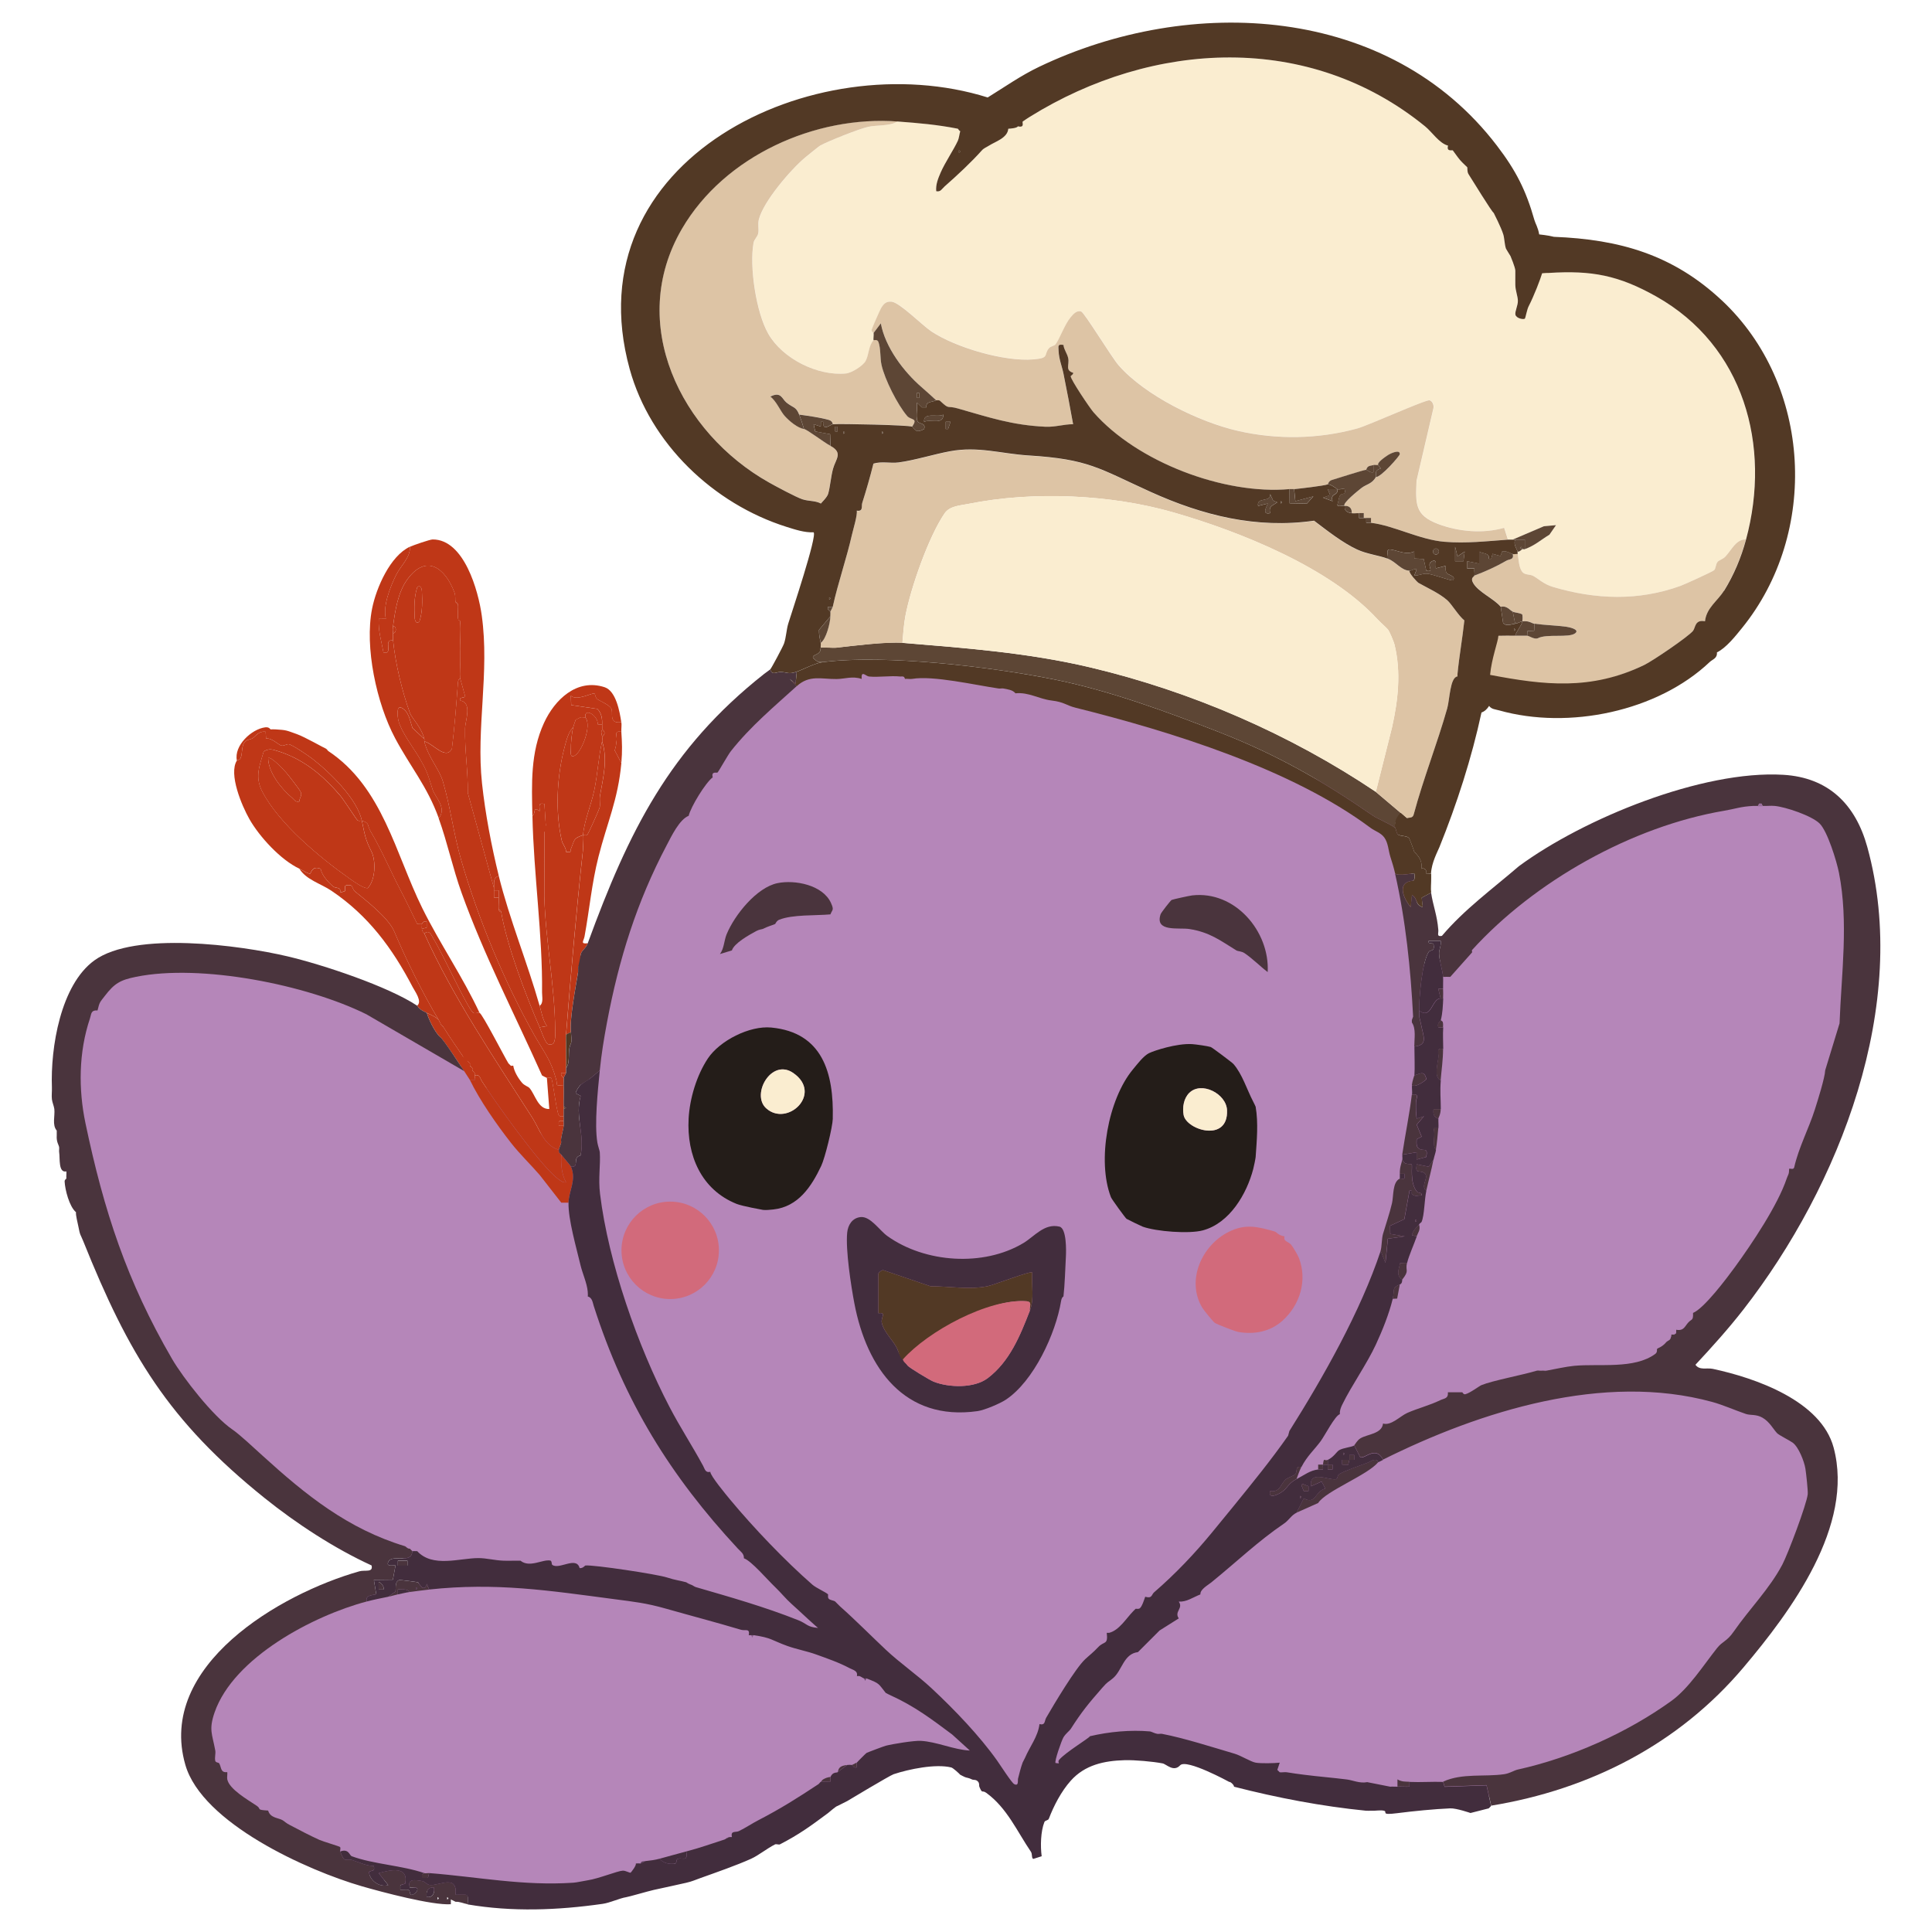 <?xml version="1.0" encoding="UTF-8"?>
<svg id="saffron-favico" xmlns="http://www.w3.org/2000/svg" viewBox="0 0 512 512">
  <defs>
    <style>
      .cls-1 {
        fill: #6c4a6f;
      }

      .cls-2 {
        fill: #646d40;
      }

      .cls-3 {
        fill: #f56608;
      }

      .cls-4 {
        fill: #b586b9;
      }

      .cls-5 {
        fill: #523925;
      }

      .cls-6 {
        fill: #422d3d;
      }

      .cls-7 {
        fill: #bf3717;
      }

      .cls-8 {
        fill: #241d19;
      }

      .cls-9 {
        fill: #4a343d;
      }

      .cls-10 {
        fill: #92311a;
      }

      .cls-11 {
        fill: #89618c;
      }

      .cls-12 {
        fill: #835c86;
      }

      .cls-13 {
        fill: #966b99;
      }

      .cls-14 {
        fill: #5e405f;
      }

      .cls-15 {
        fill: #7c567f;
      }

      .cls-16 {
        fill: #d26a7b;
      }

      .cls-17 {
        fill: #5d4635;
      }

      .cls-18 {
        fill: #b384b7;
      }

      .cls-19 {
        fill: #faedd0;
      }

      .cls-20 {
        fill: #ddc4a5;
      }
    </style>
  </defs>
  <g id="Layer_6" data-name="Layer 6">
    <path class="cls-4" d="M202.37,181.42c-28.91,19.83-37.58,51.54-43.02,71.42-17.54,64.16,8.61,128.99,34.92,153.77,16.32,15.37,29.45,26.35,29.45,26.35,17.07,14.28,21.12,16.02,29.49,25.53,11.46,13.02,12.6,19.69,17.4,19.44,8.66-.45,8.68-22.25,27.07-44.62,7.85-9.55,14.73-13.94,20.44-18.42,31.72-24.9,52.55-72.34,58.72-111.54,5-31.8,1.89-41.65,0-50.2,0,0-.64-20.81-6.37-31.99-.94-1.84-1.27-4.5-3.21-5.47-32.48-16.44-97.26-50.15-158.7-34.81-2.17.54-5.44.03-6.19.54Z"/>
  </g>
  <g id="Layer_7" data-name="Layer 7">
    <path class="cls-4" d="M379.25,256.65c13.51-11.19,38.69-30.68,65.9-42.98,8.49-3.84,18.78-7.7,28.98-3.82,8.2,3.12,12.65,9.84,14.51,12.73,8.61,13.37,6.38,28.39,3.87,45.21-1.07,7.17-4.1,23.9-13.44,43.31-7.68,15.94-16.4,27.02-22.27,34.38-9.07,11.38-19.92,16.79-18.33,20.19,1.09,2.34,6.21.36,15.29,2.07,4.1.77,16.04,3.01,22.54,11.81,7.4,10.02,3.96,23.42,2.78,28.02-2.18,8.5-6.5,14.05-15.13,25.15-4.21,5.41-8.73,11.23-15.28,17.19-15.21,13.85-31.32,19.36-38.25,21.65-9.57,3.16-39.79,13.15-68.73,1.92-4.88-1.89-15.44-6.61-31.17-10.2-13.91-3.17-18.25-2.36-21.52-.64-9.83,5.15-9.66,18.25-15.38,18.45-4.6.16-4.89-8.29-13.02-13.33-11.01-6.83-26.08-.98-30.99.93-7.13,2.77-8.12,5.16-16.56,10.56-11.37,7.27-20.93,10.35-34.15,14.61-14.9,4.8-25.54,8.23-40.23,8.91-25.89,1.2-45.04-7.04-56.48-12.11-16.04-7.11-26.45-11.73-29.3-22.23-3.59-13.22,7.57-26.42,9.17-28.26,18.04-20.71,50.37-16.16,50.7-22.73.18-3.67-9.88-4.86-25.32-13.05-8.17-4.33-24.5-14.17-38-30.88-9.16-11.34-13.37-21.35-19.66-36.31-8.53-20.27-10.78-34.17-11.52-39.46-2.11-15.17-3.42-25.69,3.11-33.75,5.6-6.9,14.24-8.64,20.31-9.87,9.12-1.84,15.87-.48,29.36,2.23,10.47,2.1,19.89,4.08,30.63,10.33,1.69.98,6.84,4.06,12.66,9.2,20.43,18.04,45.33,37.21,51.61,44.5,14.08,16.36,57.98,23.21,213.28-63.71Z"/>
  </g>
  <path class="cls-17" d="M239.16,170.37c16.7,1.38,33.32,2.61,49.83,6.52,26.73,6.34,52.89,17.69,75.61,32.96l8.28,7c-.09.04-.09.74-.93.68l-.66-1.32c-1.06.86-1.82,1.73-1.59,3.18-1.2-1.02-4.56-2.34-5.86-3.24-13.38-9.22-25.23-16.06-40.96-22.21-13.57-5.31-28.93-10.96-43.44-13.87-16.71-3.35-44.58-6.69-61.29-4.62h-1.28c-2.94-1.8-.58-1.63.28-2.57.38-.42.28-1.18.36-1.25.19-.17,3.25.11,4.15,0,4.44-.51,13.37-1.62,17.5-1.28Z"/>
  <line class="cls-5" x1="411.72" y1="62.76" x2="406.79" y2="61.92"/>
  <path class="cls-19" d="M383.71,38.56c-.46,1.72,1.09,1.11,1.27,1.27.12.11,1.22,1.75,1.91,2.55s1.82,1.79,1.91,1.91-.09,1.17.35,1.85c.97,1.49,6.12,9.95,6.66,10.25,0,0,1.98,3.85,2.55,5.73.32,1.08.31,2.62.71,3.76,0,0,1.13,1.9,1.2,1.97,0,0,1.25,2.97,1.27,3.82v1.27c.02.85-.03,1.7,0,2.55.05,1.59.64,2.9.68,4.16s-.85,2.92-.65,3.73c.25,1,2.22,1.35,2.51,1.02.15-.17.58-2.43.96-3.19,1.54-3.01,1.81-3.87,2.87-7,.2-.6.55-1.2.74-1.82.39-.3,1.26-.06,1.81-.09,11.36-.71,18.44.62,28.45,6.25,23.17,13.05,30.51,39.48,23.77,64.43-2.49-.19-3.8,2.76-5.4,4.48-.66.71-1.72,1-2.08,1.41-.57.65-.45,1.8-.95,2.24s-7.74,3.73-8.9,4.15c-11.16,4.04-22.5,3.63-33.76.29-2.63-.78-3.99-2.32-5.4-2.99-.74-.36-1.95-.21-2.58-.81-1.15-1.09-1.13-3.64-1.41-4.95-.04-.2.04-.43,0-.64.56.12,1.05-.57,1.27-.64.2-.06.46.07.64,0,2.71-.99,4.09-2.36,6.53-3.84l1.74-2.52-3.21.29-8.25,3.53c-.42.01-.85-.03-1.27,0l-1-3.13c-5.53,1.61-12.08,1.04-17.47-1-6.2-2.34-5.99-5.29-5.74-11.48l4.46-19.15c.2-.8-.23-1.95-1-2.15-1-.26-16.25,6.67-19.2,7.47-10.38,2.83-21.29,2.98-31.54.64-10.35-2.36-24.6-9.34-31.66-17.37-1.85-2.11-9.11-14.03-9.94-14.29-1.21-.37-2.12.74-2.8,1.55-1.59,1.9-2.97,5.85-3.98,7.16-.31.41-1.33.49-1.79,1.07-1.43,1.81.28,2.55-4.09,2.92-7.69.64-20.55-3.12-27-7.39-2.44-1.61-8.49-7.75-10.62-7.91-1.41-.1-2.05.58-2.73,1.69-.32.53-2.48,5.46-2.51,5.77-.06.55.51.75.52.83.08.52-.14,1.75,0,1.91-1.39,1.43-1.24,3.91-2.13,5.54-.71,1.29-3.71,3.17-5.25,3.32-7.5.7-16.77-3.93-20.55-10.53-3.22-5.63-5.04-17.81-3.9-24.09.18-.99,1.08-1.6,1.25-2.57.2-1.17-.17-2.39.16-3.66,1.24-4.79,8.4-13.14,12.26-16.39.56-.47,3.76-3.04,3.99-3.17,2.22-1.21,10.3-4.43,12.72-4.96s5.6-.12,7.81-1.42c5.58.42,10.36.82,15.92,1.91.08.02.33.58.64.64-.23.78-.34,1.9-.64,2.55-1.11,2.41-3.42,5.79-4.58,8.48-.67,1.56-1.31,3.14-1.15,4.89,1.18.26,1.51-.64,2.23-1.27,3.42-3,7.12-6.47,9.87-9.55.52-.59,1.26-.85,1.91-1.27,1.63-1.05,4.89-2,5.09-4.46.62-.04,2.3-.16,2.55-.64,1.91.45,1.06-1.02,1.27-1.27.08-.09,1.66-1.12,1.91-1.27,32.58-20.23,73.97-22.52,104.74,2.56,1.84,1.5,3.74,4.5,6.06,5.09Z"/>
  <path class="cls-20" d="M367.79,148.08c2.17.81,3.46,3.07,5.73,3.18-.22.64,2.13,3.08,2.33,3.2,2.32,1.31,5.59,2.78,7.68,4.62,1.21,1.07,2.99,4.13,4.54,5.36-.5,4.74-1.36,9.43-1.82,14.2-.02.21.01.43,0,.64-1.98.21-2.07,6.16-2.71,8.43-2.66,9.41-6.33,18.61-8.87,28.07-.24,1.17-1.25.82-1.79,1.07l-8.28-7,4.28-17.05c1.62-7.21,2.45-14.68.67-21.97-.19-.77-1.3-3.46-1.75-4-.47-.58-2.01-1.9-2.86-2.82-12.57-13.62-36.32-23.13-53.96-28.21-16.63-4.79-37.29-5.7-54.26-2.28-2.24.45-5.03.54-6.39,2.52-4.25,6.21-8.97,19.73-10.39,27.18-.42,2.21-.6,4.89-.8,7.16-4.14-.34-13.06.77-17.5,1.28-.9.1-3.96-.18-4.15,0-.06-.41.08-.91,0-1.27,1.42-.95,2.51-5.26,2.55-7,0-.41.06-.91,0-1.27l.64-1.27c1.42-6.43,3.63-12.68,5.09-19.1.32-1.41,1.5-5.23,1.27-6.37,1.8.28,1.17-1.14,1.45-2.03,1.1-3.46,2.09-6.91,2.97-10.43,2.17-.67,4.48-.03,6.69-.32,4.33-.58,9.22-2.15,13.59-2.96,7.5-1.39,13.49.65,20.83,1.11,15.99.99,18.62,3.43,32.36,9.66s28.01,9.82,43.3,7.63c3.39,2.56,7.58,5.89,11.46,7.66,2.62,1.2,5.65,1.51,8.08,2.42Z"/>
  <path class="cls-20" d="M237.89,32.19c-2.21,1.3-5.44.9-7.81,1.42s-10.5,3.75-12.72,4.96c-.23.12-3.44,2.7-3.99,3.17-3.86,3.25-11.02,11.6-12.26,16.39-.33,1.28.04,2.49-.16,3.66-.17.97-1.07,1.58-1.25,2.57-1.14,6.28.68,18.47,3.9,24.09,3.77,6.6,13.05,11.24,20.55,10.53,1.54-.14,4.54-2.03,5.25-3.32.89-1.62.75-4.11,2.13-5.54.06.07.95-.33,1.26.45.65,1.66.43,4.31.82,6.07.85,3.86,4.24,10.57,6.81,13.58.99,1.16,2.99.44,1.3,2.82-.96-.43-19.13-.83-21.01-.64-.12-.61-.47-.97-1.07-1.14-2.34-.66-5.4-1.07-7.84-1.41-.85-2.17-1.54-1.73-3.35-3.18-1.22-.97-1.42-3.08-4.29-1.6,1.64,1.23,2.67,3.88,3.79,5.12,1.33,1.48,3.45,3.18,5.12,3.48.86.15,5.17,3.46,7,4.46,3.41,1.85,1.38,3.48.67,6.08-.57,2.08-.77,4.89-1.3,6.65-.29.96-1.86,2.4-1.91,2.55-1.56-.82-3.18-.56-4.92-1.13s-7.09-3.46-8.89-4.48c-23.31-13.14-37.68-42.06-23.02-67.19,11.31-19.38,35.42-30.07,57.2-28.44Z"/>
  <path class="cls-17" d="M220.06,163.36c-.03,1.74-1.13,6.06-2.55,7-.27-1.17-.48-2.2-.47-3.42l3.02-3.59Z"/>
  <path class="cls-17" d="M220.7,160.82l-.64,1.27c-.01-.07-.92-.43-.63-1.27h1.27Z"/>
  <path class="cls-17" d="M219.74,158.27c.41.21.41.42,0,.64v-.64Z"/>
  <polygon class="cls-2" points="405.99 71.67 405.36 71.35 405.68 71.03 405.99 71.67"/>
  <path class="cls-20" d="M231.52,88.23c-.01-.07-.57-.27-.52-.83.03-.31,2.19-5.25,2.51-5.77.68-1.12,1.32-1.8,2.73-1.69,2.14.16,8.18,6.29,10.62,7.91,6.45,4.27,19.31,8.04,27,7.39,4.36-.37,2.66-1.1,4.09-2.92.46-.58,1.48-.66,1.79-1.07,1.01-1.31,2.39-5.26,3.98-7.16.68-.81,1.59-1.92,2.8-1.55.83.25,8.09,12.18,9.94,14.29,7.05,8.03,21.31,15.01,31.66,17.37,10.26,2.34,21.16,2.19,31.54-.64,2.95-.8,18.2-7.73,19.2-7.47.77.2,1.2,1.36,1,2.15l-4.46,19.15c-.26,6.19-.46,9.14,5.74,11.48,5.39,2.04,11.94,2.61,17.47,1l1,3.13c-5.59.41-11.12,1.04-16.81.57-6.62-.54-13.4-4.3-19.48-5.03v-1.27c-.42-.04-.85.03-1.27,0-.21-.01-.43.01-.64,0v-1.27s-1.27,0-1.27,0c-.62-.05-1.3.08-1.91,0,.07-1.29-.65-1.99-1.91-1.91-.69-.67,3.79-4.19,4.49-4.75,1.23-.97,2.85-1.09,3.79-2.89,1.33.14,6.33-5.61,6.36-6.05.11-1.47-2.59-.14-3.02.14-.96.62-3.11,2.08-2.7,2.73-.41.06-.91-.08-1.27,0-.92.2-1.62.12-1.91,1.27-.47-.06-7.71,2.3-9.11,2.7-.8.23-1.01,1.09-1.08,1.12-1.09.39-7.25,1.1-8.91,1.27-.42.04-.86-.04-1.27,0-17.31,1.53-40.33-7.15-51.91-20.37-.99-1.13-6.12-8.76-6.04-9.56.01-.11.69-.43.68-.88-2.25-.71-.98-2.08-1.34-3.87-.26-1.29-1.13-2.23-1.26-3.53-1.58-.26-1.35.24-1.29,1.61.09,2.18.93,4.17,1.3,6.03.88,4.44,1.76,8.91,2.55,13.37-2.56,0-4.71.79-7.35.67-8.89-.42-14.93-2.49-23.18-4.84-3.07-.88-2.12.43-4.7-2-.35-.33-.99-.12-1.06-.19-1.22-1.11-2.41-2.21-3.85-3.46-4.78-4.15-9.64-10.63-10.8-16.91l-1.91,2.54Z"/>
  <path class="cls-20" d="M462.67,142.99c-1.3,4.8-3.2,9.33-5.83,13.59-1.66,2.7-4.61,4.48-5,8.06-2.73-.52-2.49,1.69-3.18,2.55-1.26,1.55-10.62,7.92-12.93,9.04-14.58,7.05-26.15,5.78-41.32,2.86.64-3.38,1.47-7.95,2.7-10.61,1.47-.04,2.96-.04,4.44-.02,1.06.02,2.12-.03,3.18,0,.51.01,1.87,1.06,2.84.67,2.34-1.24,8.23,0,9.9-1.32,1.34-1.06-1.83-1.66-2.39-1.73-2.77-.37-5.66-.42-8.43-.81-.78-.11-1.34-.84-3.18-.64.08-.38.11-1.6-.06-1.84-.73-.42-1.8-.39-2.48-.71-.8-.37-1.61-1.71-3.18-1.27-1.76-2.18-6-3.92-7.35-6.39-.75-1.36.28-1.59.35-1.89,2.96-1.11,5.76-2.37,8.49-3.95.87-.5,2.06-.17,1.69-1.78.35.09.87-.06,1.27,0,.28,1.31.26,3.86,1.41,4.95.63.6,1.84.45,2.58.81,1.41.68,2.77,2.22,5.4,2.99,11.27,3.34,22.61,3.75,33.76-.29,1.16-.42,8.41-3.72,8.9-4.15s.39-1.59.95-2.24c.36-.41,1.42-.7,2.08-1.41,1.59-1.72,2.91-4.68,5.4-4.48Z"/>
  <path class="cls-17" d="M231.52,88.23l1.91-2.54c1.15,6.29,6.01,12.77,10.8,16.91,1.45,1.25,2.64,2.36,3.85,3.46-1.11.62-2.81.25-2.56,1.9h-1.25s-1.28-1.26-1.28-1.26c.18,1.43-.34,3.4.07,4.71.38,1.22,2.37.43,1.83,2.29-2.55,1.4-2.58-.37-3.18-.63,1.69-2.39-.31-1.67-1.3-2.82-2.57-3.01-5.96-9.72-6.81-13.58-.39-1.76-.17-4.41-.82-6.07-.31-.78-1.2-.38-1.26-.45-.14-.16.08-1.39,0-1.91ZM243.62,105.42v-1.27h-.63v1.27h.63Z"/>
  <path class="cls-17" d="M367.79,148.08c.26-.86-.8-2.71.84-2.44,2.11.35,3.96,1.49,6.17.52l.02,1.87,2.47.09.7,3.13c2.56.53-.39-1.63,1.59-2.54,1.48-.69.74,1.58.95,1.91l2.54-.65c-.02.64-.02,1.37.33,1.92.25.4,2.75.9,1.59,1.91-.27.23-5.47-1.71-6.86-1.77-1.24-.05-2.13.56-3.32.49l.62-1.6c-.5-.41-1.19.36-1.9.33-2.27-.11-3.56-2.37-5.73-3.18Z"/>
  <path class="cls-17" d="M365.24,123.25l.69.89c-2,.57-1.03,1.73-1.33,2.29-.94,1.8-2.56,1.92-3.79,2.89-.7.56-5.18,4.08-4.49,4.75,1.26-.08,1.98.62,1.91,1.91-2.42-.31-1.75-1.79-1.91-1.91-.33-.24-1.95.41-1.92-.33.29-.71.35-1.8.67-2.4.42-.8,1.76-.02,1.25-1.73-.59-.11-1.43.14-1.91,0,.31,1.88-1.98.91-1.28,3.19l-2.54-.96,1.9-.63-.63-1.6h2.55c-.22-.07-1.73-1.35-2.55-1.28.07-.03.29-.89,1.08-1.12,1.39-.4,8.64-2.76,9.11-2.7.4.05,1.14.88,1.91.63v-1.91c.37-.08.87.06,1.28,0Z"/>
  <path class="cls-17" d="M390.71,152.54c.12-.54-.07-1.3,0-1.91h-1.91s0-1.91,0-1.91l3.18.63v-3.18c1.06.61,2.86.31,2.56,1.91h.63s.37-1.33.37-1.33l2.08.58.47-1.2c1.1-.26,1.96.45,2.81.68.36,1.61-.82,1.28-1.69,1.78-2.73,1.58-5.54,2.85-8.49,3.95Z"/>
  <path class="cls-17" d="M220.7,112.42c-.68.07-2.74,2.06-2.55-.63h-.63s-.03,1.24-.03,1.24l-1.88-.61.42,1.91,3.94.73.1,3.09c-1.84-1-6.14-4.31-7-4.46-.36-1.26-.8-2.6-1.27-3.82,2.44.34,5.51.76,7.84,1.41.6.17.95.53,1.07,1.14Z"/>
  <path class="cls-17" d="M400.9,142.99l8.25-3.53,3.21-.29-1.74,2.52c-2.44,1.49-3.82,2.85-6.53,3.84v-2.55c-.84-.02-1.7.03-2.55,0-.21,0-.43,0-.64,0Z"/>
  <path class="cls-17" d="M400.9,162.09l.64,3.18c-1.21.18-2.46.8-3.21-.26l-.61-4.19c1.58-.43,2.38.9,3.18,1.27Z"/>
  <path class="cls-17" d="M406.63,165.28l-.05,1.87-1.8.09-.06,1.23c-1.06-.03-2.12.02-3.18,0,.38-1.22,1.67-2.68,1.91-3.82,1.84-.2,2.4.53,3.18.64Z"/>
  <path class="cls-17" d="M337.39,132.66l1.1.45c-1.27.91-2.32.96-1.91,2.87-2.58.58-.48-2.41-.64-2.54l-2.54.63c-.49-2.51,3.56-.82,3.19-3.18l.8,1.77Z"/>
  <path class="cls-17" d="M342.95,129.62l.32,3.19,4.77-1.28-1.73,1.93-4.57-.09-.06-3.76c.42-.04.86.04,1.27,0Z"/>
  <path class="cls-17" d="M401.54,142.99c.85.02,1.7-.02,2.55,0v2.55c-.18.07-.44-.06-.64,0l-.32-.64-.32.32.64.32c-.22.06-.71.76-1.27.64-.1-.58-1.22-1.88-.64-3.18Z"/>
  <path class="cls-17" d="M249.98,109.88c.07,2.83-3.45,1.11-5.09,1.91-.28-2.7,3.63-1.06,5.09-1.91Z"/>
  <path class="cls-17" d="M400.9,162.09c.68.32,1.76.29,2.48.71.18.24.15,1.46.06,1.84-.39.04-1.16.53-1.91.64l-.64-3.18Z"/>
  <polygon class="cls-17" points="386.26 147.45 388.16 146.17 387.84 148.72 385.62 148.72 385.62 144.9 386.26 147.45"/>
  <polygon class="cls-17" points="251.9 111.79 251.26 113.69 250.63 113.7 250.63 111.79 251.9 111.79"/>
  <path class="cls-17" d="M360.15,135.98h1.27s0,1.27,0,1.27c-.42-.03-.85.04-1.27,0v-1.27Z"/>
  <path class="cls-17" d="M362.06,137.26c.42.03.85-.04,1.27,0v1.27c-.41-.05-.86.06-1.27,0v-1.27Z"/>
  <circle class="cls-17" cx="380.54" cy="146.16" r=".79"/>
  <rect class="cls-17" x="221.34" y="113.06" width=".63" height="1.27"/>
  <path class="cls-17" d="M401.22,166.55c.41.21.41.42,0,.64v-.64Z"/>
  <path class="cls-17" d="M339.45,132.8c.41.21.41.42,0,.64v-.64Z"/>
  <path class="cls-17" d="M233.75,114.33c.41.21.41.42,0,.64v-.64Z"/>
  <path class="cls-17" d="M223.56,114.33c.41.21.41.42,0,.64v-.64Z"/>
  <path class="cls-5" d="M456.31,79.62c-12.96-12.14-27.09-16.18-44.5-16.86-1.66-.43-3.73-.61-3.91-.64-.29-1.81-1.02-2.91-1.27-3.82-2.22-7.85-4.88-13.1-9.92-19.69C368.17,1.22,315.51-1.51,275.33,17.73c-4.79,2.29-9.08,5.32-13.58,8.1-46.01-14.43-110.14,16.54-94.88,71.96,5.44,19.76,22.2,35.73,41.58,41.84,2.3.72,4.75,1.54,7.16,1.44,1.05.8-5.87,21.43-6.71,24.18-.5,1.65-.54,3.55-1.11,5.26-.26.79-3.36,6.6-3.65,6.86.46,1.75,1.56.65,2.79.7,1.74.07,2.01.71,4.21-.07,1.96-.69,4.72-2.26,7-2.55h-1.28c-2.94-1.8-.58-1.63.28-2.57.38-.42.28-1.18.36-1.25-.06-.41.08-.91,0-1.27-.27-1.17-.48-2.2-.47-3.42l3.02-3.59c0-.41.06-.91,0-1.27-.01-.07-.92-.43-.63-1.27h1.27c1.42-6.44,3.63-12.68,5.09-19.11.32-1.41,1.5-5.23,1.27-6.37,1.8.28,1.17-1.14,1.45-2.03,1.1-3.46,2.09-6.91,2.97-10.43,2.17-.67,4.48-.03,6.69-.32,4.33-.58,9.22-2.15,13.59-2.96,7.5-1.39,13.49.65,20.83,1.11,15.99.99,18.62,3.43,32.36,9.66,13.79,6.24,28.01,9.82,43.3,7.63,3.39,2.56,7.58,5.89,11.46,7.66,2.62,1.2,5.65,1.51,8.08,2.42.26-.86-.8-2.71.84-2.44,2.11.35,3.96,1.49,6.17.52l.02,1.87,2.47.09.7,3.13c2.56.53-.39-1.63,1.59-2.54,1.48-.69.74,1.58.95,1.91l2.54-.65c-.02.64-.02,1.37.33,1.92.25.4,2.75.9,1.59,1.91-.27.23-5.47-1.71-6.86-1.77-1.24-.05-2.13.56-3.32.49l.62-1.6c-.5-.41-1.19.36-1.9.33-.22.64,2.13,3.08,2.33,3.2,2.32,1.31,5.59,2.78,7.68,4.62,1.21,1.07,2.99,4.13,4.54,5.36-.5,4.74-1.36,9.43-1.82,14.2v.64c-1.98.21-2.07,6.16-2.71,8.43-2.66,9.41-6.33,18.61-8.87,28.07-.24,1.17-1.25.82-1.79,1.07-.09.04-1.67-1.41-1.67-1.41-1.06.86-1.74,2.5-1.52,3.96.29.25.32,1.43.77,1.76.67.5,2.28.29,2.92.92.14.14,1.36,3.36,1.4,3.69,1.32,1.2,2.18,2.6,1.91,4.46.85-.32,1.49.42,1.27,1.27.28-.12.89.08,1.27,0,.17-2.94,1.74-5.77,2.24-7,4.59-11.36,8.55-23.61,11.14-35.66.82-.28,1.48-.89,2.02-1.75.61.9,1.71.92,2.67,1.19,18.41,5.19,41.98.29,55.79-12.82.77-.73,2.05-.96,1.91-2.55,2.42-1.15,4.99-4.41,6.61-6.41,20.5-25.23,18.59-64.49-5.32-86.89ZM396.71,56.37c-.1.01-.21.08-.36.11.15-.03.27-.1.36-.11ZM219.74,158.91v-.64c.41.21.41.42,0,.64ZM223.56,114.97v-.64c.41.21.41.42,0,.64ZM233.75,114.97v-.64c.41.21.41.42,0,.64ZM244.9,111.79c-.28-2.7,3.63-1.06,5.09-1.91.07,2.83-3.45,1.11-5.09,1.91ZM251.26,113.69h-.63s0-1.91,0-1.91h1.27s-.64,1.91-.64,1.91ZM336.59,135.99c-2.58.58-.48-2.41-.64-2.54l-2.54.63c-.49-2.51,3.56-.82,3.19-3.18l.8,1.77,1.1.45c-1.27.91-2.32.96-1.91,2.87ZM339.45,133.44v-.64c.41.21.41.42,0,.64ZM380.54,146.95c-.43,0-.79-.35-.79-.79s.35-.79.79-.79.79.35.79.79-.35.79-.79.79ZM387.84,148.72h-2.22s0-3.82,0-3.82l.63,2.54,1.9-1.27-.32,2.55ZM456.84,156.58c-1.66,2.7-4.61,4.48-5,8.06-2.73-.52-2.49,1.69-3.18,2.55-1.26,1.55-10.62,7.92-12.93,9.04-14.08,6.81-26.48,5.35-40.84,2.62.39-4.33,2.07-8.68,2.21-10.36,1.47-.04,2.96-.04,4.44-.02.38-1.22,1.67-2.68,1.91-3.82-.39.04-1.16.53-1.91.64-1.21.18-2.46.8-3.21-.26l-.61-4.19c-1.76-2.18-6-3.92-7.35-6.39-.75-1.36.28-1.59.35-1.89.12-.54-.07-1.3,0-1.91h-1.91s0-1.91,0-1.91l3.18.63v-3.18c1.06.61,2.86.31,2.56,1.91h.63s.37-1.33.37-1.33l2.08.58.47-1.2c1.1-.26,1.96.45,2.81.68.35.09.87-.06,1.27,0-.04-.2.04-.43,0-.64-.1-.58-1.22-1.88-.64-3.18-.21,0-.43,0-.64,0-.42.01-.85-.03-1.27,0-5.59.41-11.12,1.04-16.81.57-6.62-.54-13.4-4.3-19.48-5.03-.41-.05-.86.06-1.27,0v-1.27c-.21-.01-.43.01-.64,0-.42-.03-.85.04-1.27,0v-1.27c-.62-.05-1.3.08-1.91,0-2.42-.31-1.75-1.79-1.91-1.91-.33-.24-1.95.41-1.92-.33.29-.71.35-1.8.67-2.4.42-.8,1.76-.02,1.25-1.73-.59-.11-1.43.14-1.91,0,.31,1.88-1.98.91-1.28,3.19l-2.54-.96,1.9-.63-.63-1.6h2.55c-.22-.07-1.73-1.35-2.55-1.28-1.09.39-7.25,1.1-8.91,1.27l.32,3.19,4.77-1.28-1.73,1.93-4.57-.09-.06-3.76c-17.31,1.53-40.33-7.15-51.91-20.37-.99-1.13-6.12-8.76-6.04-9.56.01-.11.69-.43.68-.88-2.25-.71-.98-2.08-1.34-3.87-.26-1.29-1.13-2.23-1.26-3.53-1.58-.26-1.35.24-1.29,1.61.09,2.18.93,4.17,1.3,6.03.88,4.44,1.76,8.91,2.55,13.37-2.56,0-4.71.79-7.35.67-8.89-.42-14.93-2.49-23.18-4.84-3.07-.88-2.12.43-4.7-2-.35-.33-.99-.12-1.06-.19-1.11.62-2.81.25-2.56,1.9h-1.25s-1.28-1.26-1.28-1.26c.18,1.43-.34,3.4.07,4.71.38,1.22,2.37.43,1.83,2.29-2.55,1.4-2.58-.37-3.18-.63-.96-.43-19.13-.83-21.01-.64-.68.07-2.74,2.06-2.55-.63h-.63s-.03,1.24-.03,1.24l-1.88-.61.42,1.91,3.94.73.1,3.09c3.41,1.85,1.38,3.48.67,6.08-.57,2.08-.77,4.89-1.3,6.65-.29.96-1.86,2.4-1.91,2.55-1.56-.82-3.18-.56-4.92-1.13-1.67-.55-7.09-3.46-8.89-4.48-23.31-13.14-37.68-42.06-23.02-67.19,11.31-19.38,35.42-30.07,57.2-28.44,5.58.42,10.36.82,15.92,1.91.08.02.33.58.64.64-.23.78-.34,1.9-.64,2.55-1.11,2.41-3.42,5.79-4.58,8.48-.67,1.56-1.31,3.14-1.15,4.89,1.18.26,1.51-.64,2.23-1.27,3.42-3,7.12-6.47,9.87-9.55.52-.59,1.26-.85,1.91-1.27,1.63-1.05,4.89-2,5.09-4.46.62-.04,2.3-.16,2.55-.64,1.91.45,1.06-1.02,1.27-1.27.08-.09,1.66-1.12,1.91-1.27,32.58-20.23,73.97-22.52,104.74,2.56,1.84,1.5,3.74,4.5,6.06,5.09-.46,1.72,1.09,1.11,1.27,1.27.12.11,1.22,1.75,1.91,2.55.7.81,1.82,1.79,1.91,1.91.09.12-.09,1.17.35,1.85.97,1.49,6.12,9.95,6.66,10.25,0,0,1.98,3.85,2.55,5.73.32,1.08.31,2.62.71,3.76,0,0,1.13,1.9,1.2,1.97,0,0,1.25,2.97,1.27,3.82v1.27c.02.85-.03,1.7,0,2.55.05,1.59.64,2.9.68,4.16.03,1.31-.85,2.92-.65,3.73.25,1,2.22,1.35,2.51,1.02.15-.17.57-2.43.96-3.19,1.54-3.01,3.07-7.07,3.61-8.82,1.65-.14,1.68-.06,1.81-.09,11.36-.71,18.44.62,28.45,6.25,23.17,13.05,30.51,39.48,23.77,64.43-1.3,4.8-3.2,9.33-5.83,13.59ZM401.22,167.19v-.64c.41.21.41.42,0,.64ZM221.97,113.06v1.27h-.63v-1.27h.63ZM254.13,40.47v-.64c.41.21.41.42,0,.64Z"/>
  <path class="cls-19" d="M239.16,170.37c.2-2.27.38-4.95.8-7.16,1.42-7.45,6.14-20.97,10.39-27.18,1.36-1.99,4.15-2.07,6.39-2.52,16.96-3.41,37.62-2.51,54.26,2.28,17.63,5.08,41.39,14.59,53.96,28.21.86.93,2.39,2.25,2.86,2.82.45.55,1.56,3.23,1.75,4,1.78,7.29.95,14.76-.67,21.97l-4.28,17.05c-22.72-15.26-48.88-26.61-75.61-32.96-16.51-3.92-33.13-5.14-49.83-6.52Z"/>
  <path class="cls-17" d="M213.06,113.7c-1.67-.29-3.79-2-5.12-3.48-1.12-1.24-2.16-3.89-3.79-5.12,2.87-1.48,3.07.63,4.29,1.6,1.81,1.44,2.5,1.01,3.35,3.18.48,1.22.91,2.56,1.27,3.82Z"/>
  <path class="cls-5" d="M254.13,39.83c.41.21.41.42,0,.64v-.64Z"/>
  <path class="cls-17" d="M364.6,126.43c.3-.57-.68-1.73,1.33-2.29l-.69-.89c-.4-.64,1.74-2.11,2.7-2.73.43-.28,3.13-1.6,3.02-.14-.03.44-5.03,6.19-6.36,6.05Z"/>
  <path class="cls-17" d="M363.97,123.25v1.91c-.77.25-1.51-.58-1.91-.63.29-1.15.99-1.07,1.91-1.27Z"/>
  <path class="cls-17" d="M406.63,165.28c2.77.39,5.66.44,8.43.81.56.07,3.73.68,2.39,1.73-1.66,1.31-7.55.07-9.9,1.32-.97.39-2.33-.66-2.84-.67l.06-1.23,1.8-.09.05-1.87Z"/>
  <rect class="cls-5" x="242.99" y="104.15" width=".63" height="1.27"/>
  <polygon class="cls-5" points="403.45 145.54 402.81 145.22 403.13 144.9 403.45 145.54"/>
  <path class="cls-7" d="M122,179.92l1.31,4.74-1.31.36v.63c3.21.55,1.31,5.28,1.26,7.32-.14,5.82.8,11.33.71,17.13l6.94,25.22c-.01.21,0,.43,0,.64.02.64-.03,1.28,0,1.91h1.27c.09,1.02-.14,2.19,0,3.18.05.33.27.63.64.64,1.54,9.03,6.49,21.99,10.19,30.56.4.93,1.52,4.24,2.23,4.46,2.05.64,1.9-1.79,1.89-3.5-.04-11.61-2.59-24.11-2.88-35.63l.06-17.15-1.3-.4v-.62s1.63-.61,1.63-.61l-.37-5.76c-1.78-.36-1.25.65-1.27,1.92-1.95-1.38-.84.38-1.91,1.26-.18-8.51-.55-16.74,3.07-24.63,2.81-6.12,8.67-11.89,16.07-9.47,3.04,1,4,6.5,4.42,9.27-3.57.53-1.99-2.66-2.69-3.69s-2.92-1.86-3.64-2.4c-.59-.44-.58-1.34-.77-1.49-.46-.36-4.7,2.08-6.27.57l.08,2.47,6.94,1.02c1.13,1.16,1.32,2.61,1.26,4.16l-1.18-.08c.25-2.18-3.59-4.64-3.28-1.83-.39.07-.97-.11-1.27,0l-1.27.64c-.06.08-.55,1.6-.64,1.91-1.33,1.34-1.9,3.79-2.37,5.59-1.98,7.58-2.45,16.84-.68,24.52.23,1,1.15,1.87,1.15,3,1.65.25.98-.13,1.31-.9,1-2.34.5-2.62,3.14-3.55.53-4.43,2.14-7.75,3.02-11.94s1.1-8.77,2.07-12.89c1.53,4.77.26,9.66-.57,14.39-.18,1.03.09,2.13-.08,3.11-.07.39-2.98,6.98-3.29,7.24-.34.3-.91,0-1.16.1-.16,1.31.15,2.79,0,4.14-1.77,16.22-3.17,32.43-4.46,48.71-.08,1.05.03,2.13,0,3.18-.03.86,0,1.23,0,1.91,0,1.26.08,2.56,0,3.82-.03.42.02.85,0,1.27h-1.27c-.2.82.62,1.19.63,1.26.09.57-.03,1.3,0,1.92-2.42.22-1.56.1-1.98-1.49-1.39-5.18-3.27-7.31-5.68-11.56-7.89-13.88-15.03-31.14-19.52-46.69-1.95-6.76-2.82-13.93-4.8-20.67-.98-3.35-3.86-6.35-4.95-10.65,2.12.35,5.72,5.14,7.32,1.91.73-5.82,1.15-11.67,1.6-17.52.09-1.12.62-.89.63-.95Z"/>
  <path class="cls-7" d="M153.84,255.06c-.18.7-.62,1.2-.64,1.27v.64c-.04.21.03.43,0,.64-.62,3.8-2.29,12.43-1.91,15.92l-1.27.64c1.3-16.28,2.7-32.49,4.46-48.71.15-1.35-.16-2.83,0-4.14.25-.09.81.2,1.16-.1.3-.26,3.22-6.85,3.29-7.24.16-.98-.1-2.08.08-3.11.83-4.73,2.11-9.62.57-14.39.06-.26.06-1.01,0-1.27.84-.57.82-1.33,0-1.91.05-.41-.02-.85,0-1.27.06-1.55-.12-3-1.26-4.16l-6.94-1.02-.08-2.47c1.57,1.51,5.81-.93,6.27-.57.19.15.18,1.05.77,1.49.72.54,2.94,1.38,3.64,2.4s-.88,4.22,2.69,3.69c.12.77-.05,1.72,0,2.55-2.06-.35-1.08,1.04-1.24,2.23-.12.92-.18,1.82-.52,2.69l1.76,3.36c-.89,9.75-3.78,15.81-6.06,24.82-1.8,7.08-2.39,14.02-3.7,21.14-.22,1.19-1.23,2.05.85,1.8-.58,1.59-1.76,1.87-1.91,3.18"/>
  <path class="cls-7" d="M144.31,220.43l-.06,17.15c.29,11.52,2.84,24.02,2.88,35.63,0,1.71.16,4.14-1.89,3.5-.71-.22-1.83-3.53-2.23-4.46l1.92-.32c-1.16-1.81-1.36-3.45-1.92-5.41,1.07-.62.63-2.44.64-3.5.17-15.15-2.23-31.42-2.55-46.8,1.07-.88-.05-2.64,1.91-1.26.03-1.27-.51-2.28,1.27-1.92l.37,5.76"/>
  <path class="cls-7" d="M164.66,193.93c.19,2.89.29,5.07,0,8.28l-1.76-3.36c.34-.87.39-1.77.52-2.69.16-1.2-.82-2.59,1.24-2.23Z"/>
  <path class="cls-7" d="M155.11,190.11c-.31-2.81,3.53-.36,3.28,1.83l1.18.08c-.02.42.05.86,0,1.27-.09.79-.44.06,0,1.91.06.26.06,1.01,0,1.27-.97,4.12-1.18,8.68-2.07,12.89s-2.49,7.51-3.02,11.94c-2.64.93-2.13,1.21-3.14,3.55-.33.77.34,1.15-1.31.9,0-1.13-.92-2-1.15-3-1.77-7.68-1.3-16.95.68-24.52.47-1.8,1.04-4.24,2.37-5.59-.41,1.53-.67,4.41-.65,6.05,0,.56-.29,2.2.96,1.59,1.93-.94,4.69-8.09,2.87-10.18Z"/>
  <path class="cls-7" d="M155.11,190.11c1.82,2.09-.94,9.25-2.87,10.18-1.25.61-.95-1.04-.96-1.59-.02-1.63.24-4.51.65-6.05.08-.31.57-1.83.64-1.91.05-.05,1.18-.6,1.27-.64.3-.11.88.07,1.27,0Z"/>
  <path class="cls-5" d="M151.29,273.52c.04.37.28,2.48.01,2.99-1.04,2.01,0,4.81-1.29,6.56.08-1.26,0-2.56,0-3.82v-1.91c.03-1.05-.08-2.14,0-3.18l1.27-.64Z"/>
  <path class="cls-7" d="M150.02,284.35l-.64,1.27c-.01-.07-.91-.47-.63-1.27h1.27Z"/>
  <path class="cls-10" d="M150.02,279.26c0-.68-.03-1.05,0-1.91v1.91Z"/>
  <path class="cls-3" d="M153.84,190.11c-.1.04-1.23.58-1.27.64l1.27-.64Z"/>
  <path class="cls-8" d="M153.84,253.15c-.07.59.31.71,0,1.91"/>
  <path class="cls-8" d="M153.2,256.97v-.64c-.04.2.04.43,0,.64Z"/>
  <path class="cls-7" d="M159.57,195.2c-.44-1.85-.09-1.12,0-1.91.82.58.84,1.34,0,1.91Z"/>
  <path class="cls-5" d="M149.38,293.9c0-.21,0-.42,0-.64l.63.32-.63.32Z"/>
  <path class="cls-7" d="M149.38,297.08c-.02.42.05.86,0,1.27h-1.27c-.19-1.39,0-1.41,1.27-1.27Z"/>
  <path class="cls-7" d="M112.45,247.42c1.4-1.27,1.97.64,2.56,1.58,2.2,3.56,8.63,17.63,10.31,19.33.39.4,1.38-.03,1.78.1.73.24,6.58,11.67,7.64,13.37l.64.64c.17.08.45-.08.64,0,.23,1.52,1.3,3.29,2.26,4.43.72.87,1.65,1.03,2.03,1.46,1.53,1.72,2.25,5.67,5.26,5.57h0l-.64-8.28c.21.1.96-.23,1.19.07.29.37,1.17,6.95,1.55,8.36.29,1.08.18,2.08,1.72,1.76,0,.49.04.53,0,1.27-1.28-.13-1.46-.12-1.27,1.27h1.27c-.15,1.34-.87,3.35-.67,4.19.11.5-.57,1.5-.6,2.18-3.98-1.1-5.16-5.57-7.01-8.47-9.84-15.41-21.06-31.93-28.64-48.84Z"/>
  <path class="cls-7" d="M79.34,230.22c.84.39,2.07,1.31,2.86,1.31.18,0,.53-2.31,2.81-1.24.23,1.61,2.05,3.62,3.32,4.67.62.51,2.19.03,1.85,1.62l1.27-.44v-.99c-.15-.75,1.23-.6,1.59-.49s.48,1.13.98,1.54c3.02,2.47,8.94,7.06,10.44,10.6,3.27,7.7,7.4,16.13,11.81,23.53-1.08-1.05-1.98-1.35-3.18-1.91-2.58-1.2-2.2-1.68-2.55-1.91,1.45-1.05-.57-3.77-1.16-4.89-5.41-10.35-11.78-18.99-21.56-25.57-2.82-1.9-6.67-2.89-8.49-5.84Z"/>
  <path class="cls-7" d="M111.9,240.64c-7.11-14.39-10.48-32.03-24.92-41.62l-.64-.64c-.35-.1-5.56-3.08-7.64-3.82-2.93-1.05-2.73-1.08-5.73-1.27-.42-.03-.85,0-1.27,0-.07,0-.33-.67-1.4-.54-3.62.44-8.36,4.85-7.52,8.82.05-.08.7-.12.95-.61.63-1.24.13-3.4,1.28-4.49.56-.53,1.4-.46,2-.87.81-.55,1.55-1.93,3.4-1.67l.09,1.8c1.64-.23,3.26,1.72,4.15,1.87.58.1,1.27-.4,1.83-.38.83.03,5.26,3.06,6.25,3.82,4.74,3.66,11.98,10.74,13.16,16.45,2.22.72,1.19.94,2.41,3,2.83,4.77,5.25,10.49,7.76,15.28,1.57,2.99,3.01,6.06,4.5,9.08.39.03.87.11,1.24.02.08-.02.3-.94,1.27-.63v1.59s-1.27.32-1.27.32c.12.92.49.95.64,1.27,1.4-1.27,1.97.64,2.56,1.58,2.2,3.56,8.63,17.63,10.31,19.33.39.4,1.38-.03,1.78.1-4.46-9.59-10.51-18.31-15.19-27.79Z"/>
  <path class="cls-7" d="M86.98,199.02l-.64-.64c.35.1.48.53.64.64Z"/>
  <path class="cls-12" d="M135.37,282.44l-.64-.64.64.64Z"/>
  <path class="cls-7" d="M124.55,281.8c.1.15-.1.49,0,.64l.65.61c.08.17-.08.47,0,.67l.64.64c.04.17,0,.42,0,.64,0,.42.02.85,0,1.27h-1.27c-.13-.27-7.02-10.8-7.8-11.34-.84-.58-2.66-3.42-3.66-6.49,1.2.56,2.11.86,3.18,1.91.31.52.48,1.01.64,1.27l.64.64c1.57,2.54,3.47,5.25,5.09,7.64"/>
  <path class="cls-7" d="M95.89,217.49c.75,3.63.96,5.09,2.51,8.11,1.27,2.47,1.12,7.68-.97,9.77-1.1.12-3.83-1.85-4.9-2.61-7.71-5.45-18.57-14.42-23.02-22.96-2.05-3.94-.73-6.79.37-10.65,1.05-.62,1.79-.67,2.93-.34,7.29,2.07,12.54,6.42,17.33,12.01.96,1.11,4.27,6.33,4.6,6.57.41.3.89.03,1.14.11ZM79.33,212.39c-.02-.93.83-1.54.35-2.52-.36-.74-3.11-4.29-3.84-5.13-.51-.59-4.15-4.51-4.78-3.81.07,3.83,3.5,8.11,6.36,10.51.64.53.82,1.22,1.91.95Z"/>
  <path class="cls-7" d="M143.03,311.39c-2.4-2.78-5.29-5.54-7.66-8.58-3.74-4.78-8.21-11.17-10.82-16.56h1.27c.02-.42,0-.85,0-1.27,1.38-.33,1.36.73,1.9,1.57,3.56,5.59,15.06,21.69,19.73,25.52.58.48,1.78,1.52,2.56,1.26-1.22-2.22-1.38-4.86-1.26-7.33.42.58,2.37,2.77,2.55,3.18,1.53,3.51-.56,6.34-.64,9.55-.63.02-1.28-.04-1.91,0"/>
  <path class="cls-7" d="M111.81,244.87c.08-.02.3-.94,1.27-.63v1.59s-1.27.32-1.27.32c-.05-.41.04-.86,0-1.27Z"/>
  <path class="cls-10" d="M117.54,272.25l-.64-.64c.11.17.46.35.64.64Z"/>
  <path class="cls-7" d="M79.33,212.39c-1.09.27-1.27-.42-1.91-.95-2.87-2.39-6.29-6.68-6.36-10.51.64-.71,4.28,3.21,4.78,3.81.73.85,3.48,4.4,3.84,5.13.48.98-.37,1.59-.35,2.52Z"/>
  <path class="cls-7" d="M62.78,201.57c.05-.08.7-.12.95-.61.63-1.24.13-3.4,1.28-4.49.56-.53,1.4-.46,2-.87.81-.55,1.55-1.93,3.4-1.67l.09,1.8c1.64-.23,3.26,1.72,4.15,1.87.58.1,1.27-.4,1.83-.38.83.03,5.26,3.06,6.25,3.82,4.74,3.66,11.98,10.74,13.16,16.45-.26-.08-.74.19-1.14-.11-.32-.24-3.64-5.45-4.6-6.57-4.8-5.59-10.05-9.94-17.33-12.01-1.14-.32-1.88-.28-2.93.34-1.1,3.86-2.42,6.71-.37,10.65,4.45,8.54,15.3,17.51,23.02,22.96,1.06.75,3.8,2.72,4.9,2.61,2.09-2.09,2.24-7.3.97-9.77-1.55-3.01-1.76-4.48-2.51-8.11,2.22.72,1.19.94,2.41,3,2.83,4.77,5.25,10.49,7.76,15.28,1.57,2.99,3.01,6.06,4.5,9.08.39.03.87.11,1.24.02.04.42-.05.86,0,1.27.12.92.49.95.64,1.27,7.58,16.92,18.81,33.44,28.64,48.84,1.85,2.9,3.04,7.37,7.01,8.47-.05,1.04.34.87.64,1.27-.11,2.47.04,5.11,1.26,7.33-.78.27-1.98-.78-2.56-1.26-4.66-3.83-16.17-19.92-19.73-25.52-.54-.84-.52-1.9-1.9-1.57,0-.21.06-.55-.06-.67-.28-.28-.56-.56-.57-.6-.07-.2.05-.58,0-.64-.28-.32-.58-.56-.64-.64-.1-.15.08-.4,0-.56s-.58-.59-.61-.64c-.07-.1-.57.03-.67-.08-.05-.05-.3-.78-.64-1.27-1.63-2.39-3.52-5.1-5.09-7.64-.18-.29-.53-.47-.64-.64-.16-.26-.33-.76-.64-1.27-4.41-7.4-8.54-15.83-11.81-23.53-1.5-3.54-7.42-8.13-10.44-10.6-.5-.41-.62-1.42-.98-1.54s-1.74-.26-1.6.49v.99s-1.26.44-1.26.44c.34-1.59-1.23-1.11-1.85-1.62-1.27-1.05-3.09-3.06-3.32-4.67-2.28-1.07-2.63,1.24-2.81,1.24-.78,0-2.02-.92-2.86-1.31-4.88-2.27-10.57-8.43-13.25-13.17-2.01-3.55-5.54-11.91-3.3-15.48Z"/>
  <path class="cls-7" d="M116.27,216.85c2.25-2.81-.98-5.54-1.63-7.6-1.31-4.11-1.4-4.81-3.71-8.73-1.48-2.49-4.64-6.65-5.36-9.58-.16-.64-.68-4.12.82-3.37,2.02,1,2.24,3.49,2.93,5.37l3.12,2.91c.05.2-.05.44,0,.64,1.09,4.31,3.97,7.3,4.95,10.65,1.98,6.74,2.85,13.91,4.8,20.67,4.48,15.55,11.63,32.81,19.52,46.69,2.41,4.24,4.29,6.38,5.68,11.56.43,1.59-.44,1.7,1.98,1.49.09,1.9-.04,3.83,0,5.73,0,.21,0,.42,0,.64,0,.64,0,1.27,0,1.91-1.53.32-1.42-.68-1.72-1.76-.38-1.42-1.26-7.99-1.55-8.36-.23-.29-.97.04-1.19-.07-.41-.2-.9-.4-1.27-.64-7.19-16.1-15.34-31.78-21.32-48.41-2.32-6.45-3.75-13.31-6.06-19.72Z"/>
  <path class="cls-7" d="M108.63,144.9c.19,2.82-2.43,4.99-3.66,7.48-1.58,3.2-3.55,8.2-2.7,11.62l-1.89.02c-.19,3.18.72,5.91,1.25,8.9,2.79.64-.28-3.65,2.54-3.19.59,5.98,2.42,13.63,4.49,19.28.49,1.32,3,3.67,3.79,6.83l-3.12-2.91c-.7-1.87-.91-4.36-2.93-5.37-1.5-.75-.98,2.73-.82,3.37.71,2.93,3.88,7.09,5.36,9.58,2.32,3.91,2.41,4.61,3.71,8.73.65,2.06,3.88,4.8,1.63,7.6-3.06-8.48-7.59-13.71-11.58-21.22-4.89-9.18-8.13-24.1-6.09-34.34,1.1-5.49,4.78-13.96,10.03-16.4Z"/>
  <path class="cls-7" d="M143.01,266.52c.56,1.96.76,3.6,1.92,5.41l-1.92.32c-3.7-8.57-8.65-21.54-10.19-30.56-.06-.33-.28-.62-.64-.64-.14-.99.09-2.16,0-3.18v-1.91s-1.27,0-1.27,0c0-.21-.01-.43,0-.64.08-1.28-.35-2.71,1.27-3.18,2.83,11.45,7.57,22.94,10.82,34.39Z"/>
  <path class="cls-7" d="M130.91,235.96h1.27s0,1.91,0,1.91h-1.27c-.03-.63.02-1.27,0-1.91Z"/>
  <path class="cls-7" d="M132.82,241.69c-.36,0-.59-.31-.64-.64.36.02.58.31.64.64Z"/>
  <path class="cls-7" d="M104.17,167.82c-.02-.81-.21-.33,0-1.91.97.08.97,1.83,0,1.91Z"/>
  <path class="cls-7" d="M132.19,232.14c-1.93-7.8-3.59-16.56-4.45-24.52-1.59-14.74,2.04-29.37-.07-44.51-.9-6.5-4.66-20.18-13.01-20.15-.73,0-5.17,1.54-6.04,1.95.19,2.82-2.43,4.99-3.66,7.48-1.58,3.2-3.55,8.2-2.7,11.62l-1.89.02c-.19,3.18.72,5.91,1.25,8.9,2.79.64-.28-3.65,2.54-3.19-.06-.62.02-1.28,0-1.91-.02-.81-.21-.33,0-1.91.56-4.15,1.29-8.97,3.82-12.42,5.01-6.82,10.02-2.95,12.44,3.5.37,1,.13,1.82.29,2.55,0,.04.52,0,.64.64.13.73-.05,1.73,0,2.55.03.5-.07,1.01.11,1.49l.53.42c-.3,2.53.1,5.62,0,8.28-.02.63.03,1.28,0,1.91-.08,1.68.12,3.42,0,5.09l1.31,4.74-1.31.36v.63c3.21.55,1.31,5.28,1.26,7.32-.14,5.82.8,11.33.71,17.13l6.94,25.22c.08-1.28-.35-2.71,1.27-3.18Z"/>
  <path class="cls-7" d="M121.36,160.18l-.64-.64s.52,0,.64.64Z"/>
  <path class="cls-7" d="M122,174.83c.03-.63-.02-1.28,0-1.91.1-2.65-.3-5.75,0-8.28l-.53-.42c-.18-.49-.08-1-.11-1.49-.05-.82.13-1.82,0-2.55l-.64-.64c-.16-.73.08-1.55-.29-2.55-2.42-6.45-7.44-10.32-12.44-3.5-2.53,3.45-3.26,8.27-3.82,12.42.97.08.97,1.83,0,1.91.02.63-.06,1.29,0,1.91.59,5.98,2.42,13.63,4.49,19.28.49,1.32,3,3.67,3.79,6.83.05.2-.05.44,0,.64,2.12.35,5.72,5.14,7.32,1.91.73-5.82,1.15-11.67,1.6-17.52.09-1.12.62-.89.63-.95.12-1.68-.08-3.41,0-5.09ZM111.17,164.64c-.66.86-1.22.11-1.27-.94-.13-2.68-.17-5.41.64-7.97.63-.85,1.22-.13,1.27.95.13,2.67.18,5.42-.64,7.97Z"/>
  <path class="cls-7" d="M110.54,155.72c.63-.85,1.22-.13,1.27.95.13,2.67.18,5.42-.64,7.97-.66.86-1.22.11-1.27-.94-.13-2.68-.17-5.41.64-7.97Z"/>
  <path class="cls-6" d="M114.99,500.21c.24,1.53-.3,2.7-1.91,2.54-.24-1.53.3-2.7,1.91-2.54Z"/>
  <path class="cls-9" d="M120.74,502.11c.5-5.42-4.13-2.45-6.73-2.57-.85-.04-1.37-.9-2.01-1.02-2-.38-4.15-.73-3.38,1.69h1.48c.99.14.36,1.23-.2,1.6-1.67,1.1-1.01-.84-1.69-.98-.68-.14-1.44.06-2.13.02v-1.27s1.3-.39,1.3-.39c.97-4.77-3.88-3.68-7.03-2.8l2.54,3.18c-2.38.68-4.94-1.26-5.11-3.51.97-.57,1.6.02,1.29-1.58-2.04.01-3.83-.96-5.69-1.54-1.96-.6-1.96,1.07-3.22-2.29-.1-.26.22-.93-.07-1.19-.22-.19-4.43-1.42-5.46-1.88-2.65-1.2-5.27-2.59-7.84-3.94-1.14-.59-1.28-.9-1.91-1.27-1.1-.65-3.25-.54-3.82-2.55-3.33-.21-1.68-.36-3.01-1.26-2.31-1.56-7.3-4.38-7.82-7.02-.11-.56.08-1.31,0-1.91-1.86.22-1.51-1.28-2.15-2.33-.14-.24-.91-.16-1.03-.65-.21-.85.15-1.93,0-2.75-.79-4.34-1.77-5.47-.19-10.06,5.05-14.62,26.27-25.71,40.31-29.42-.38-1.76,1.45-1.6,2.54-1.93l-.63-3.8,5.04-.06.69-3.76c-.32-.2-2.61.52-1.91-.95,1.07-2.25,6.29.73,6.36-2.87-.06-.02-.62-.59-.64-.64-.56.11-1.03-.56-1.27-.64-15.21-4.6-26.34-13.61-37.77-24-2.31-2.09-6.07-5.63-8-6.94-5.07-3.45-13.02-13.61-16-18.73-11.97-20.59-18.03-39.13-22.92-62.4-1.89-8.99-1.83-18.86,1.18-27.79.4-1.2.19-2.24,2.01-2.13.55-2.31.65-2.17,1.91-3.82,2.57-3.37,4.13-4.25,8.28-5.09,17.23-3.5,45.26,2.09,61.07,9.93l25.89,15.05c-.94-1.42-5.47-8.4-6.25-8.94-.84-.58-2.66-3.42-3.66-6.49-2.58-1.2-2.2-1.68-2.55-1.91-7.71-5.11-24.98-10.86-34.37-13.07-12.58-2.96-40.44-6.7-51.16,1.08-8.98,6.52-11.64,23.19-11.25,33.64.04,1.04-.12,2.2,0,3.18.11.86.51,1.69.64,2.55.21,1.87-.64,4.22.64,5.73-.03.42.03.85,0,1.27-.13,1.83.57,2.51.64,3.18.04.41-.06.88,0,1.27.26,1.65-.26,5.56,1.91,5.09.06.63-.06,1.28,0,1.91,0,.05-.49.25-.46.8.11,2.14,1.23,6.62,3.01,8.11-.09.88.44,2.74.64,3.82.43,2.38.58,2.1,1.27,3.82,12.06,30.04,22.64,47.69,48.09,68.12,8.44,6.78,18.52,13.36,28.33,17.85.49,1.96-1.75,1.14-3.22,1.55-20.97,5.93-53.71,24.99-46.13,51.29,4.46,15.48,32.37,28.01,46.78,32.18,5.3,1.53,18.66,5.1,23.58,4.76v-1.27s1.27.63,1.27.63c1.06-.08,2.16.46,3.18.64.41-3.29-.3-2.57-3.17-2.56ZM113.09,502.76c-.24-1.53.3-2.7,1.91-2.54.24,1.53-.3,2.7-1.91,2.54ZM115.95,503.4v-.64c.41.21.41.42,0,.64ZM118.5,503.4v-.64c.41.21.41.42,0,.64Z"/>
  <path class="cls-9" d="M113.72,496.39l-.32,1.28h-1.59s0-.95,0-.95l.63-.32c.28.1.87-.03,1.27,0Z"/>
  <path class="cls-6" d="M181.85,490.66c.61,3.13-1.38,1.29-2.41,2.08-.22.17-.07,1.01-.54,1.12-1.24.28-3.3-.08-4.06-1.29,2.25-.61,4.67-1.3,7-1.91Z"/>
  <path class="cls-14" d="M171.03,493.21s-1.2.65-1.27.64c.08-.68.75-.58,1.27-.64Z"/>
  <path class="cls-9" d="M193.32,486.84l-1.27.64c.17-.05.41-.45,1.27-.64Z"/>
  <path class="cls-9" d="M373.52,472.19v1.27c-1.05.05-2.13-.05-3.18,0v-1.91c1.12.67,1.98.58,3.18.64Z"/>
  <path class="cls-9" d="M365.24,387.5c-2.84,3.44-13.94,7.65-15.92,10.82l-5.73,2.55,1.92-3.82c3.2,1.82,2.91-1.84,5.7-2.58l-.96-1.86-2.83,1.26c-.56-4.38,4.67-1.56,6.61-1.87.48-.08.37-1.03.81-1.32,1.27-.83,5.88-2.42,7.64-3.08.81-.3,2.18-1.49,2.77-.1Z"/>
  <path class="cls-9" d="M102.9,423.16l1.83-1.33c.34-.32-.32-2.73,1.1-3.1.24-.06,4.38.48,4.93.6.18.04,1.65,3.1,2.34.42l.62,1.5c-1.47.16-3.45.43-5.09.64-.82-.91-2.08-.67-3.19-.64v1.27c-.58.11-1.58.44-2.54.64ZM110.22,420.62v.64c.41-.21.41-.42,0-.64Z"/>
  <path class="cls-9" d="M221.97,469.65c.33-.35-.14-1.65,2.55-1.91l-2.55,1.91Z"/>
  <rect class="cls-9" x="106.08" y="412.97" width="1.27" height="2.55" transform="translate(-307.71 520.28) rotate(-89.9)"/>
  <path class="cls-9" d="M220.06,470.92c-.11.25.16.85-.03,1.23l-2.52.04c.19-.13.35-.47.64-.64.6-.35,1.22-.57,1.91-.64Z"/>
  <path class="cls-9" d="M101.62,421.25h-1.27s0-1.91,0-1.91c.25-.31,1.68,1.11,1.27,1.91Z"/>
  <path class="cls-9" d="M351.87,386.87v1.27h1.27s0,1.27,0,1.27h-1.27s0-1.27,0-1.27c-.42,0-.85,0-1.27,0-.05.41.05.86,0,1.27-.42.05-.86-.05-1.27,0v-1.27c.42-.02.85,0,1.27,0,.29-2.18.31-.81,1.27-1.27Z"/>
  <path class="cls-9" d="M227.06,467.1c-.12.23.09.89,0,1.27-.83.28-1.2-.63-1.27-.64l1.27-.64Z"/>
  <path class="cls-15" d="M183.13,419.98c-.79-.22-1.2-.62-1.27-.64l1.27.64Z"/>
  <path class="cls-11" d="M199.05,433.35c.21.02.43-.03.64,0l-.32.63-.32-.63Z"/>
  <path class="cls-1" d="M228.97,444.81c.2.06.46-.07.64,0l-.32.63-.31-.63Z"/>
  <path class="cls-9" d="M339.13,469.65l-.64-.64.64.64Z"/>
  <path class="cls-9" d="M221.65,473.47c.41.21.41.42,0,.64v-.64Z"/>
  <path class="cls-6" d="M108.63,421.89c-1.17.15-2.09.43-3.18.64v-1.27c1.11-.03,2.37-.28,3.18.64Z"/>
  <path class="cls-6" d="M312.39,428.89c-1.29-1.83,1.29-2.63-.01-4.45,2.08.13,3.71-1.11,5.74-1.91-.12-1.3,1.92-2.4,2.88-3.17,6.84-5.55,12.39-10.93,19.36-15.66,1.19-.81,1.9-2.19,3.24-2.81l1.92-3.82c3.2,1.82,2.91-1.84,5.7-2.58l-.96-1.86-2.83,1.26c-.56-4.38,4.67-1.56,6.61-1.87.48-.08.37-1.03.81-1.32,1.27-.83,5.88-2.42,7.64-3.08.81-.3,2.18-1.49,2.77-.1l1.27-.64c-1.91-3.81-4.66-.26-6.04-.64l-1.6-3.18c-.77.48-2.93.6-4.03,1.27-.65.39-1.37,1.78-2.98,2.55v1.27h1.27s0,1.27,0,1.27h-1.27s0-1.27,0-1.27c-.42,0-.85,0-1.27,0-.05.41.05.86,0,1.27-.42.05-.86-.05-1.27,0-2.22.26-3.67,1.49-5.73,2.55-2.45,1.26-2.29,2.51-4.29,3.67-.99.57-3.26,1.62-2.71-.48,2.58.42,2.89-1.97,4.02-2.99.76-.68,1.99-.93,2.58-1.44.77-.66-.15-2.35,1.68-1.95,1.48-2.9,3.44-4.59,5.1-6.85,1.15-1.57,3.81-6.8,5.09-7.16-.07-.96.23-1.71.64-2.55,2.48-5.09,6.46-10.64,8.91-15.92,1.74-3.75,3.49-8.12,4.46-12.1.62-2.55-.35-2.83,1.91-3.82.74-.33.51-1.11.64-1.27-1.78-1.12-.89-2.74-.57-4.4l1.84-.06c.45-1.88,1.85-4.97,2.55-7l-1.27-.31c.18-1.31,1.63-2.39,1.9-2.87.17-.31.58-.52.64-.64.76-1.73.74-5.88,1.27-8.28-1.78-1.31,1.09-3.75-.65-4.78-1.22-.72-2.38.49-1.89-2.22l3.18.64,1.28-1.91c.17-.86.51-1.7.64-2.55-1.13-1.28-.03-3.91-.64-5.73h1.27c.08-.83-.04-1.7,0-2.55-1.28-.39-1.42-1.3-1.27-2.54h1.91c-.01-2.79-.25-4.63,0-7.64-1.92-.68-.8-4.34-.62-6.06.12-1.21-.75-2.57,1.26-2.22,0-2.16-.14-3.52,0-5.73h-1.27c-.45-1.06.57-1.66.63-1.91.49-1.96.54-3.74.64-5.73h-.64c-2.32-.18-2.45,5.83-5.73,3.18-.02,2.29.09,1.56.5,3.65.65,3.39,1.91,5.48-1.77,5.9,0,2.18.15,5.73,0,7.64,1.58-.43,2.63-1.43,3.19.97.05.2-2.92,2.46-3.82,1.58-.09.83.1,1.72,0,2.55,2.14-.31,1.08.93,1.06,2.07-.02,1.48-.04,2.83.21,4.3l1.9-.64-1.91,2.24,1.31,3.17-1.33.68c-.01.86-.21,2,.67,2.53,1.21.73,2.41-.54,1.88,2.18l-2.53.67v-1.92s-3.82.64-3.82.64c-.06.41.06.87,0,1.27.43,1.58,2.1,1.05,2.48,1.31.31.22-.59,4.69,1.34,7.15.48.61,1.49.12,1.27,1.08-.92-.09-1.82.45-2.56-.45-.21-.25.44-1.04-.62-.82l-1.37,7.55-3.76,1.75.03,2.16,3.82.63-4.46.64-.64,6.37-1.27-3.18c-5.31,16.01-15.28,33.61-24.2,47.76l-.34,1.25c-4.49,6.42-9.36,12.39-14.31,18.49-1.82,2.24-3.8,4.65-5.73,7-4.61,5.63-9.79,11.1-15.48,16.02-.71.61-.46,1.71-2.35,1.17-.28.79-.84,2.59-1.43,3.05-.4.3-1.04.07-1.11.14-.21.21-.42.42-.64.64-1.88,1.92-3.68,5.03-6.37,5.73h-.64c.38,3.31-.69,2.11-2.26,3.78-1.39,1.48-2.35,2.17-3.47,3.22-2.58,2.41-8.27,11.96-10.32,15.5-.5.87-.17,2.06-1.78,1.69-.37,3.24-2.55,5.94-3.82,8.91-.21.48-.56,1.05-.64,1.27-.54,1.47-.81,2.73-1.21,4.22-.15.56.25,2.11-1.01,1.51-.68-.32-3.73-5.11-4.56-6.27-4.64-6.53-11.21-13.41-17.41-19.19-3.7-3.45-8.27-6.59-12.1-10.19-3.78-3.55-7.94-7.77-12.1-11.46-.45-.39-.83-.88-1.27-1.27-.38-.33-1.43-.35-1.76-.79-.3-.4-.07-1.03-.15-1.12-.41-.49-3.15-1.7-4.13-2.56-7.28-6.35-15.7-15.19-21.76-22.49-1.06-1.28-5.35-6.44-5.31-7.43-1.31.31-1.43-.69-1.9-1.57-2.94-5.43-6.05-10.13-8.92-15.63-8.43-16.15-16.18-38.28-18.4-56.42-.52-4.22.16-7.63-.07-11.08-.02-.37-.5-1.71-.64-2.55-.81-4.83.1-13.77.64-19.1l-2.58,2.13c-.74.5-1.92,1.17-2.51,1.69-.38.33-1.29,1.66-1.29,2.23l1.33.67c-1.61,5.36,1.16,10.34-.05,15.79-2.35.52-.1,3.27-2.55,2.97,1.53,3.51-.56,6.34-.64,9.55-.1,4.44,2.09,11.95,3.18,16.56.51,2.15,1.73,4.8,1.91,7,.03.33.07,1.13,0,1.27,1.21.37,1.28,1.54,1.6,2.54,8.12,25.38,20.34,45.08,38.2,64.31.72.78,1.64,1.29,1.59,2.55,1.99.68,6.29,5.76,8.28,7.64,1.46,1.39,2.87,3.15,4.31,4.42,1.98,1.75,7.23,6.76,7.15,6.4-3.05-.22-2.96-1.1-5.29-2.03-8.85-3.53-18.03-6.13-27.19-8.79-.42-.12-.85-.52-1.27-.64-.79-.22-1.2-.62-1.27-.64-1.83-.5-2.89-.55-5.09-1.27-2.65-.87-19.39-3.39-21.65-3.18-.11.01-.65.81-1.52.69-.83-3.26-5.47.54-7.26-.87-.19-.15-.06-1.05-.52-1.13-2.04-.38-5.45,2.01-7.89.04-1.48-.03-2.98.05-4.46,0-2.38-.08-4.53-.69-6.69-.69-5.03,0-12.12,2.62-16.24-1.86-.13.06-.41-.01-.64,0-.2.01-.52.05-.64,0-.07,3.61-5.29.63-6.36,2.87-.7,1.47,1.59.75,1.91.95l-.69,3.76-5.04.06.63,3.8c-1.09.32-2.92.16-2.54,1.93,1.85-.49,3.85-.89,5.73-1.27l1.83-1.33c.34-.32-.32-2.73,1.11-3.1.24-.06,4.38.48,4.93.6.18.04,1.65,3.1,2.34.42l.62,1.5c17.72-1.91,31.73.27,49.03,2.55,5.3.7,8.39,1.01,13.72,2.52,6.57,1.87,13.22,3.6,19.9,5.6,1.12.33,2.42-.48,2.04,1.43.21,0,.43-.02.64,0,.21.02.43-.03.64,0,4.75.66,4.85,1.38,8.93,2.85,2.43.87,5.28,1.4,7.62,2.25,2.93,1.06,6.09,2.14,8.83,3.61.93.5,2.32.7,2,2.12.21.04.44-.05.64,0,.42.1.86.5,1.27.64.2.06.46-.07.64,0,3.64,1.37,3.09,1.37,5.09,3.82.05.06,1.05.54,1.27.64,6.42,2.92,10.94,6.36,16.34,10.39l4.68,4.25c-4.29-.2-8.82-2.37-13.07-2.57-1.77-.08-7.38.82-9.22,1.3-.5.13-4.86,1.77-5.09,1.91-.16.09-2.46,2.39-2.55,2.55-.12.23.09.89,0,1.27-.83.28-1.2-.63-1.27-.64-.38-.05-.89-.04-1.27,0l-2.55,1.91c-.21.22-1.3-.16-1.91,1.27-.11.25.16.85-.03,1.23l-2.52.04c-.26.17-.43.5-.64.64-5.52,3.65-10.06,6.52-15.92,9.55-1.75.91-3.34,1.99-5.12,2.87-.93.46-2.28-.22-1.89,1.59-.2.04-.43-.04-.64,0l-1.27.64c-3.67,1.17-6.36,2.18-10.19,3.18.61,3.13-1.38,1.29-2.41,2.08-.22.17-.07,1.01-.54,1.12-1.24.28-3.3-.08-4.06-1.29-1.42.38-2.39.48-3.82.64,0,0-1.2.65-1.27.64-.37-.05-.88-.03-1.27,0,.24.47-1.25,2.36-1.37,2.43-.21.13-1.31-.57-2.09-.53-1.37.06-6.43,2.13-9.27,2.55-1.2.18-2.82.57-3.82.64-13.33.9-25.22-1.54-38.21-2.55l-.32,1.28h-1.59s0-.95,0-.95l.63-.32c-5.95-2.05-13.5-2.35-19.28-4.49-.53-.2-.78-2.1-3.01-1.24,1.26,3.36,1.27,1.68,3.22,2.29,1.87.58,3.65,1.55,5.69,1.54.31,1.6-.32,1.02-1.29,1.58.17,2.25,2.73,4.18,5.11,3.51l-2.54-3.18c3.15-.88,7.99-1.97,7.03,2.8l-1.29.39v1.27c.69.04,1.44-.15,2.12-.02.68.14.03,2.07,1.69.98.56-.37,1.19-1.45.2-1.6h-1.48c-.77-2.42,1.38-2.07,3.38-1.69.63.12,1.16.98,2.01,1.02,2.6.12,7.23-2.85,6.73,2.57,2.87,0,3.57-.73,3.17,2.56,11.82,2.02,23.86,1.56,35.82-.15,1.91-.27,4.52-1.5,6.2-1.76.76-.11,5.66-1.55,7.29-1.92,2.94-.65,5.8-1.25,8.63-1.9,1.59-.36,2.38-.76,3.82-1.27,3.9-1.39,9.72-3.43,13.37-5.09,2.06-.94,4.2-2.74,6.37-3.82.28-.14,1,.14,1.27,0,5.17-2.67,8.17-4.89,12.74-8.28.32-.24,2.14-1.87,2.55-1.91l2.54-1.28s11.28-6.78,12.3-7.12c4.02-1.34,11.14-2.82,15.28-1.79.5.12,2.24,1.73,2.35,1.91.04.06,1.08.55,1.27.64.5.21.94.16,1.91.64.37.18,1.08-.07,1.61.62.38.49.18,1.02.3,1.29.86,2.06.63.76,1.84,1.63,5.53,4.02,8.18,10.26,11.83,15.61.43.63.1,1.86.68,1.88l2.17-.69c-.36-2.66-.27-6.55.71-9.04.21-.54,1-.38,1.2-.93,1.28-3.37,3.26-7.2,5.78-10.03,3.76-4.22,8.86-5.31,14.34-5.46,2.65-.07,7.41.35,10,.85,1.04.2,2.92,2.4,4.66.51,1.67-1.81,13.01,4.4,13.01,4.4.36-.08,1.33.87,1.27,1.27,11.49,2.95,23.19,5.19,35.02,6.37.42.04.85-.03,1.27,0,1.08.07,2.49-.23,3.42-.01,1.16.28-1.15,1.26,3.59.65,4.2-.54,9.89-1.1,14.01-1.27,1.6-.07,5.36,1.23,5.36,1.23l4.83-1.23.64-.64-1.23-5.45-11.11.39-.39-1.31c-2.96-.1-5.96.14-8.91,0v1.27c-1.05.05-2.13-.05-3.18,0-.63.03-1.3-.07-1.91,0l-6.11-1.21c-1.95.39-3.82-.5-5.35-.7-3.79-.48-7.67-.78-11.46-1.27-1.5-.2-2.97-.38-4.46-.64-.58-.1-1.3.07-1.91,0l-.64-.64.64-1.91c-1.47.16-5.01.24-6.37,0-1.3-.23-3.93-1.89-5.58-2.37-5.82-1.72-13.45-4.16-19.25-5.27-.39-.07-.87.07-1.27,0-.72-.12-1.56-.61-1.91-.64-5.17-.46-10.89.08-15.92,1.27-.17.49-6.34,4.17-8.11,6.2-.75.86.71,1.16-1,.9-.37-.36,1.58-5.95,2.09-6.8.62-1.03,1.6-1.71,1.92-2.21,3.01-4.7,4.68-6.69,8.28-10.82,1.73-1.99,1.44-1.35,3.02-2.72,2.34-2.03,2.73-6.39,6.53-6.84l5.73-5.73M356.01,384.96c.41.21.41.42,0,.64v-.64ZM357.6,386.87v-1.27s1.27,0,1.27,0v1.27s-1.27,0-1.27,0l-.31,1.29-1.6-.02v-1.27s1.91,0,1.91,0ZM345.18,393.24l1.59.63v1.27h-1.27s-.63-1.59-.63-1.59l.3-.3ZM344.55,396.42c.41.21.41.42,0,.64v-.64ZM375.11,323.19c.41.21.41.42,0,.64v-.64ZM101.62,421.25h-1.27s0-1.91,0-1.91c.25-.31,1.68,1.11,1.27,1.91ZM107.99,414.89h-2.55s0-1.28,0-1.28h2.55s0,1.28,0,1.28Z"/>
  <path class="cls-6" d="M110.22,420.62c.41.21.41.42,0,.64v-.64Z"/>
  <path class="cls-9" d="M384.34,258.88c-.63-.04-1.28.02-1.91,0-.09-1.55-1.02-4.34-1.06-6.16-.03-1.11.63-2.21.43-3.39h-3.18c-.29,1.08,1.18.34,1.29.95.36,2.04-.87,1.33-1.3,2.01-1.78,2.84-2.51,11.96-2.54,15.5-.02,2.29.09,1.56.5,3.65.65,3.39,1.91,5.48-1.77,5.9,0-2.05.51-4.74-.64-6.37v-.64l.33-.92c-.65-12.65-1.97-25.55-4.79-37.92,1.03.81,4.91-.18,5.09,0,.07.07.31,1.96-.43,1.91-4.33.45-2.45,4.69-.52,7l.32-3.18c1.63.83.71,2.58,2.87,3.17l-.28-2.48,2.51-1.34c.49,3.4,1.6,5.93,1.91,9.87.08.95-.51,1.85.95,1.58,5.97-7.05,13.42-12.45,20.39-18.46,17.15-12.63,48.6-25.5,70.07-24.23,11.96.71,19.14,7.79,22.27,19.12,11.53,41.77-7.35,89.83-32.82,122.58-3.96,5.09-8.32,9.93-12.72,14.65,1.1,1.54,2.97.74,4.63,1.09,11.34,2.43,28.67,8.47,31.99,20.86,5.54,20.66-11.34,43.41-23.9,58.27-17.16,20.31-40.66,32.33-66.85,36.62l-1.23-5.45-11.11.39-.39-1.31c5.02-2.3,10.97-1.21,16.18-1.97,1.46-.21,2.62-1.01,3.56-1.22,14.16-3.13,28.92-9.69,40.72-18.18,4.64-3.34,8.59-9.57,12.12-14.01,1.53-1.93,2.56-1.68,4.45-4.42,4.14-5.97,9.44-11.25,12.86-17.72,1.46-2.76,6.45-15.96,6.73-18.66.09-.82-.43-5.65-.62-6.78-.31-1.91-1.78-5.68-3.34-6.85-.8-.59-3.66-2.01-4.16-2.53-1-1.05-1.98-3.02-3.86-4.1-1.71-.99-3.21-.58-4.42-1-2.78-.94-6.08-2.41-8.91-3.18-28.7-7.87-61.4,2.4-87.24,15.28-1.91-3.81-4.66-.26-6.04-.64l-1.6-3.18c.25-.16.72-1.26,1.67-1.83,1.85-1.11,5.67-1.15,5.97-3.91,2.14.66,4.55-1.98,6.42-2.81,2.71-1.2,5.99-2.03,8.73-3.37,1.05-.51,2.18-.36,2.04-2.1,1.27.02,2.55-.04,3.82,0,.05,0,.3.65.81.51,1.34-.36,3.65-2.16,4.29-2.42,2.95-1.2,10.73-2.64,14.65-3.82.32-.1.87.06,1.27,0s.88.07,1.27,0c2.26-.41,5.15-1.07,7.32-1.28,6.73-.64,15.95.96,21.54-3.17.63-.47.38-1.24.44-1.29.45-.43,1.25-.39,2.55-1.91.59-.69,1-.2,1.27-1.91h.64l.56-.37c.12-.29.04-.61.08-.91,2.01.36,2.24-.87,3.18-1.91s1.35-.42,1.27-2.55c2.94-1.2,8.95-9.2,11.1-12.15,4.49-6.16,11.38-16.43,13.74-23.51.34-1.02.61-.93.64-2.55.36-.12,1.11.34,1.33-.36,1.21-5.34,3.86-10.23,5.5-15.41.72-2.26,2.63-8.33,2.72-10.33l3.8-12.43c.49-13.2,2.43-26.82-.16-39.93-.6-3.03-3.03-10.97-5.12-13.03s-8.99-4.39-11.9-4.66c-1.04-.1-2.13.05-3.18,0l-.32-.63h-.63l-.32.63c-.42,0-.85-.02-1.27,0-3.36.17-4.78.79-7.64,1.27-24.5,4.15-50.33,18.72-66.86,36.93-.11.12.11.52,0,.64"/>
  <path class="cls-9" d="M210.83,181.2l.32-3.19c-2.21.78-2.47.14-4.21.07-1.23-.05-2.33,1.05-2.79-.7-.11.09-1.21.87-1.72,1.27-25.07,19.81-35.83,41.71-46.67,71.32-.58,1.59-1.76,1.87-1.91,3.18-.07.59-.62,3.11-.64,3.18-.04.2.04.43,0,.64-.04.21.03.43,0,.64-.62,3.8-2.29,12.43-1.91,15.92.04.37.28,2.48.01,2.99-1.04,2.01,0,4.81-1.29,6.56-.03.42.02.85,0,1.27l-.64,1.27c.09.57-.03,1.29,0,1.91.09,1.9-.04,3.83,0,5.73l.63.32-.63.32c0,.64,0,1.27,0,1.91,0,.49.04.53,0,1.27-.02.42.05.86,0,1.27-.15,1.34-.87,3.35-.67,4.19.11.5-.57,1.5-.6,2.18-.05,1.04.34.87.64,1.27.42.58,2.37,2.77,2.55,3.18,2.44.31.2-2.45,2.55-2.97,1.21-5.45-1.57-10.43.05-15.79l-1.33-.67c0-.57.9-1.9,1.29-2.23.59-.51,1.86-1.1,2.51-1.69l2.58-2.13c.45-4.47,1.08-8.31,1.91-12.74,3.16-16.77,7.84-31.82,15.8-46.92,1.34-2.55,3.4-6.86,5.85-7.84.54-2.35,4.46-8.78,6.37-10.19-.45-1.73,1.08-1.1,1.27-1.27.3-.26,2.74-4.66,3.55-5.68,5.21-6.59,11.5-11.83,17.46-17.24l-1.91-1.91,1.59,1.28Z"/>
  <path class="cls-6" d="M376.07,267.79c.02-3.54.75-12.67,2.54-15.5.43-.68,1.66.02,1.3-2.01-.11-.61-1.57.13-1.29-.95h3.18c.2,1.17-.45,2.28-.43,3.38.04,1.82.97,4.61,1.06,6.16.06,1.05-.03,2.13,0,3.18h-1.27s.63,2.55.63,2.55c-2.32-.18-2.45,5.83-5.73,3.18Z"/>
  <path class="cls-18" d="M442.93,353.76c-.27,1.71-.68,1.22-1.27,1.91"/>
  <path class="cls-18" d="M444.2,352.48c-.04.3.05.61-.08.91l-.56.37"/>
  <path class="cls-13" d="M467.12,213.67c-.08,0-1.16,0-1.27,0l.32-.63h.63l.32.63Z"/>
  <path class="cls-13" d="M409.81,363.31c-.39.07-.87-.06-1.27,0"/>
  <path class="cls-5" d="M379.25,231.5c-.39.08-.99-.12-1.27,0,.22-.86-.43-1.59-1.27-1.27.27-1.86-.59-3.26-1.91-4.46-.04-.33-1.26-3.55-1.4-3.69-.64-.63-2.25-.42-2.92-.92-.45-.33-.48-1.51-.77-1.76-1.2-1.02-4.56-2.34-5.86-3.24-13.38-9.22-25.23-16.06-40.96-22.21-13.57-5.31-28.93-10.96-43.44-13.87-16.71-3.35-44.58-6.69-61.29-4.62-2.28.28-5.05,1.86-7,2.55l-.32,3.19-1.59-1.28,1.91,1.91c3.36-3.05,6.5-1.84,10.54-1.88,2.2-.02,4.16-.85,6.66-.03-.22-2.44,1.11-.72,1.91-.64,2.64.26,5.65-.27,8.28,0,.29.03.62-.07.91.05.24.13.27.36.37.58.62-.07,1.33.1,1.91,0,5.54-.94,16.7,1.64,22.92,2.55.41.06.89-.08,1.27,0,1.09.22,2.44.35,3.18,1.27,3.49-.35,6.19,1.5,9.55,1.91,3.42.41,3.82,1.27,6.37,1.91,25.34,6.32,57.28,16.24,78.15,31.82,1.17.87,2.77,1.32,3.67,2.57,1.05,1.46,1.08,3.43,1.6,5.08.46,1.45.94,2.97,1.27,4.46,1.03.81,4.91-.18,5.09,0,.07.07.31,1.96-.43,1.91-4.33.45-2.45,4.69-.52,7l.32-3.18c1.63.83.71,2.58,2.87,3.17l-.28-2.48,2.51-1.34c-.16-1.12.02-2.61,0-3.82,0-.42-.02-.85,0-1.27Z"/>
  <path class="cls-6" d="M377.01,232.76c-.12-.01-.24-.02-.36-.03.12,0,.24.02.36.03Z"/>
  <path class="cls-6" d="M374.64,236.72c.07,0,.14-.02.21-.03-.07.02-.14.03-.21.03Z"/>
  <path class="cls-9" d="M371.61,307.27c.43,1.58,2.1,1.05,2.48,1.31.31.22-.59,4.69,1.34,7.15.48.61,1.49.12,1.27,1.08-.92-.09-1.82.45-2.56-.45-.21-.25.44-1.04-.62-.82l-1.37,7.55-3.76,1.75.03,2.16,3.82.63-4.46.64-.64,6.37-1.27-3.18c.33-.99.27-3.21.64-4.46.8-2.71,1.73-5.36,2.38-8.12.45-1.9.09-5.64,2.07-6.53.32-.15,1.32.34,1.28-.32v-.95s-1.28,0-1.28,0c-.03-1.96.48-2.69.64-3.82Z"/>
  <path class="cls-9" d="M374.16,290.08c2.14-.31,1.08.93,1.06,2.07-.02,1.48-.04,2.83.21,4.3l1.9-.64-1.91,2.24,1.31,3.17-1.33.68c-.01.86-.21,2,.67,2.53,1.21.73,2.41-.54,1.88,2.18l-2.53.67v-1.92s-3.82.64-3.82.64c.77-5.15,1.96-10.92,2.55-15.92Z"/>
  <path class="cls-9" d="M379.89,307.27c-.58,2.96-1.28,5.44-1.91,8.28-1.78-1.31,1.09-3.75-.65-4.78-1.22-.72-2.38.49-1.89-2.22l3.18.64,1.28-1.91Z"/>
  <path class="cls-9" d="M382.43,277.98c-.01,2.9-.42,5.62-.64,8.28-1.92-.68-.8-4.34-.62-6.06.12-1.21-.75-2.57,1.26-2.22Z"/>
  <path class="cls-9" d="M344.86,388.78c-.45.88-.91,2.21-1.27,3.18-2.45,1.26-2.29,2.51-4.29,3.67-.99.57-3.26,1.62-2.71-.48,2.59.42,2.89-1.97,4.02-2.99.76-.68,1.99-.93,2.58-1.44.77-.66-.15-2.35,1.68-1.95Z"/>
  <path class="cls-9" d="M372.88,334.65c-.54,2.25.75,1.88-1.27,4.46-1.78-1.12-.89-2.74-.57-4.4l1.84-.06Z"/>
  <path class="cls-9" d="M374.79,284.99c1.58-.43,2.63-1.43,3.19.97.05.2-2.92,2.46-3.82,1.58.12-1.14.62-2.36.64-2.55Z"/>
  <path class="cls-9" d="M381.16,299c-.2,2.19-.32,3.67-.64,5.73-1.13-1.28-.03-3.91-.64-5.73h1.27Z"/>
  <path class="cls-9" d="M370.97,340.38l-.71,3.76-1.2.06c.62-2.55-.35-2.83,1.91-3.82Z"/>
  <path class="cls-9" d="M381.8,293.9c0,1.43-.63,2.38-.64,2.55-1.28-.39-1.42-1.3-1.27-2.54h1.91Z"/>
  <path class="cls-9" d="M375.43,327.65l-1.27-.31c.18-1.31,1.63-2.39,1.9-2.87.47,1.47-.32,2.26-.64,3.18Z"/>
  <path class="cls-9" d="M382.43,262.06c.03.84.04,1.71,0,2.55h-.64l-.63-2.54h1.27Z"/>
  <path class="cls-9" d="M382.43,272.25h-1.27c-.45-1.06.57-1.66.63-1.91l.53.42c.15.49.14.99.1,1.49Z"/>
  <polygon class="cls-9" points="357.6 386.87 357.6 385.6 358.87 385.6 358.87 386.87 357.6 386.87 357.29 388.16 355.69 388.14 355.69 386.87 357.6 386.87"/>
  <polygon class="cls-9" points="346.77 393.87 346.77 395.14 345.5 395.14 344.87 393.55 345.18 393.24 346.77 393.87"/>
  <path class="cls-9" d="M375.11,323.19c.41.21.41.42,0,.64v-.64Z"/>
  <path class="cls-9" d="M344.55,396.42c.41.21.41.42,0,.64v-.64Z"/>
  <path class="cls-9" d="M356.01,384.96c.41.21.41.42,0,.64v-.64Z"/>
  <path class="cls-16" d="M337.86,326.38c.43.12.93,1.03,2.55,1.27-.39,1.43,1.08,1.32,1.82,2.29.52.69,1.71,2.68,2,3.44,2.27,5.92.3,12.39-4.3,16.57-3.25,2.95-7.48,3.77-11.79,3.03-.8-.14-5.61-2.01-6.2-2.4-.44-.3-2.92-3.34-3.32-4.01-4.33-7.23-.16-16.49,6.93-20.08,4.45-2.26,7.77-1.42,12.31-.11Z"/>
  <path class="cls-6" d="M370.97,311.09h1.27s0,.95,0,.95c.04.67-.95.18-1.28.32,0-.42,0-.85,0-1.27Z"/>
  <circle class="cls-16" cx="177.61" cy="331.35" r="12.91"/>
  <path class="cls-9" d="M310.48,238.5c.34-.17,4.77-1.13,5.47-1.21,11.33-1.3,20.57,9.52,20,20.32-2.09-1.59-3.96-3.54-6.15-5.02-.75-.51-1.74-.48-2.13-.71-4.29-2.63-7.01-4.81-12.47-5.68-2.79-.44-9.24.9-7.63-3.91.17-.51,2.69-3.68,2.91-3.78Z"/>
  <path class="cls-9" d="M220.06,242.32c-3.97.36-10,0-13.57,1.42-.71.28-1,1.1-1.07,1.13-1.15.48-1.75.56-3.18,1.27-.32.16-.96.12-1.91.64-1.93,1.05-5.79,3.22-6.37,5.09l-3.17.96c1.13-1.53,1.07-3.51,1.77-5.23,2.11-5.12,7.96-12.43,13.5-13.56,4.62-.95,12.01.49,14.16,5.26.89,1.97.33,1.73-.15,3.02Z"/>
  <path class="cls-8" d="M304.6,279.06c1.22-.61,7.21-2.6,11.3-2.36,1,.06,4.13.51,4.96.77.36.11,5.69,4.12,6.01,4.49,2.35,2.69,3.56,6.77,5.26,10.02.16.3.63,1.27.63,1.32.74,4.31.3,8.99,0,13.32-.03.42-.47,2.55-.64,3.18-1.73,6.62-6.25,14.35-13.35,16.26-3.63.98-12.3.32-15.94-.98-.37-.13-4.1-1.94-4.29-2.08-.33-.25-3.93-5.19-4.13-5.73-3.74-9.64-.74-26.01,5.86-33.91,1.17-1.4,2.73-3.52,4.32-4.32ZM315.15,289.65c-1.46,1.47-1.83,3.84-1.47,5.83.72,4,11.86,7.41,11.5-1.26-.18-4.41-6.85-7.78-10.02-4.57Z"/>
  <path class="cls-19" d="M315.15,289.65c3.18-3.2,9.84.16,10.02,4.57.36,8.67-10.78,5.26-11.5,1.26-.36-2,.02-4.36,1.47-5.83Z"/>
  <path class="cls-8" d="M220.7,296.45c-.06,2.23-2.06,10.39-3.07,12.53-2.57,5.43-6.07,10.82-12.68,11.54-.94.1-1.93.2-2.72.12-.23-.04-5.51-.99-7.01-1.59-9.37-3.74-13.26-12.88-12.73-22.61.29-5.34,2.13-11.45,5.09-15.92,3.15-4.74,11.07-8.76,16.81-8.21,13.61,1.3,16.6,12.07,16.3,24.13ZM203.05,293.71c5.6,5.05,15.11-3.89,7.15-9.37-5.77-3.98-11.23,5.7-7.15,9.37Z"/>
  <path class="cls-19" d="M203.05,293.71c-4.07-3.67,1.38-13.35,7.15-9.37,7.96,5.48-1.55,14.43-7.15,9.37Z"/>
  <path class="cls-6" d="M226.43,345.48c-.91-4.78-2.36-14.2-1.92-18.8.2-2.03,1.33-3.9,3.54-4.14,2.6-.29,5.04,3.54,7.08,5,9.98,7.17,25.51,8.22,36.07,1.89,2.95-1.77,5.58-5.32,9.57-4.36,1.91.46,1.79,6.37,1.7,7.99-.16,3.13-.3,7.54-.64,10.5,0,.07-.45.1-.64,1.27-1.4,8.54-7.23,21.21-14.65,26.11-1.58,1.04-5.63,2.76-7.48,3.02-19.33,2.74-29.36-11.36-32.63-28.49ZM272.91,347.39c1.25-3.21.41-6.72.63-10.19-.43-.45-10.17,3.34-11.92,3.68-4.94.96-9.98-.02-15.01,0l-12.38-4.22c-.51-.26-1.45.65-1.45.85v10.51c2.3-.29.56,1.09.9,2.56.62,2.68,3.49,5.06,4.24,7.25.56,1.64,2.24,3.52,2.62,4.09.34.5,5.9,3.86,6.89,4.25,4.07,1.59,10.73,1.78,14.32-.94,5.81-4.4,8.59-11.26,11.14-17.83Z"/>
  <path class="cls-5" d="M240.59,360.56c-1.83.15-2.09-1.09-2.66-2.73-.75-2.18-3.63-4.57-4.24-7.25-.34-1.47,1.4-2.85-.9-2.56v-10.51c0-.2.94-1.11,1.45-.85l12.38,4.22c5.03-.02,10.07.96,15.01,0,1.75-.34,11.48-4.13,11.92-3.68-.22,3.47.61,6.97-.63,10.19-.28-.99.89-2.41-.93-2.55-10.08-.74-24.74,8.27-31.39,15.72Z"/>
  <path class="cls-16" d="M239.29,360.23c6.64-7.45,22.62-16.13,32.69-15.39,1.82.13.66,1.56.93,2.55-2.55,6.57-5.33,13.43-11.14,17.83-3.59,2.72-10.25,2.53-14.32.94-.99-.39-6.55-3.75-6.89-4.25-.39-.56-1.19-.95-1.28-1.68Z"/>
</svg>